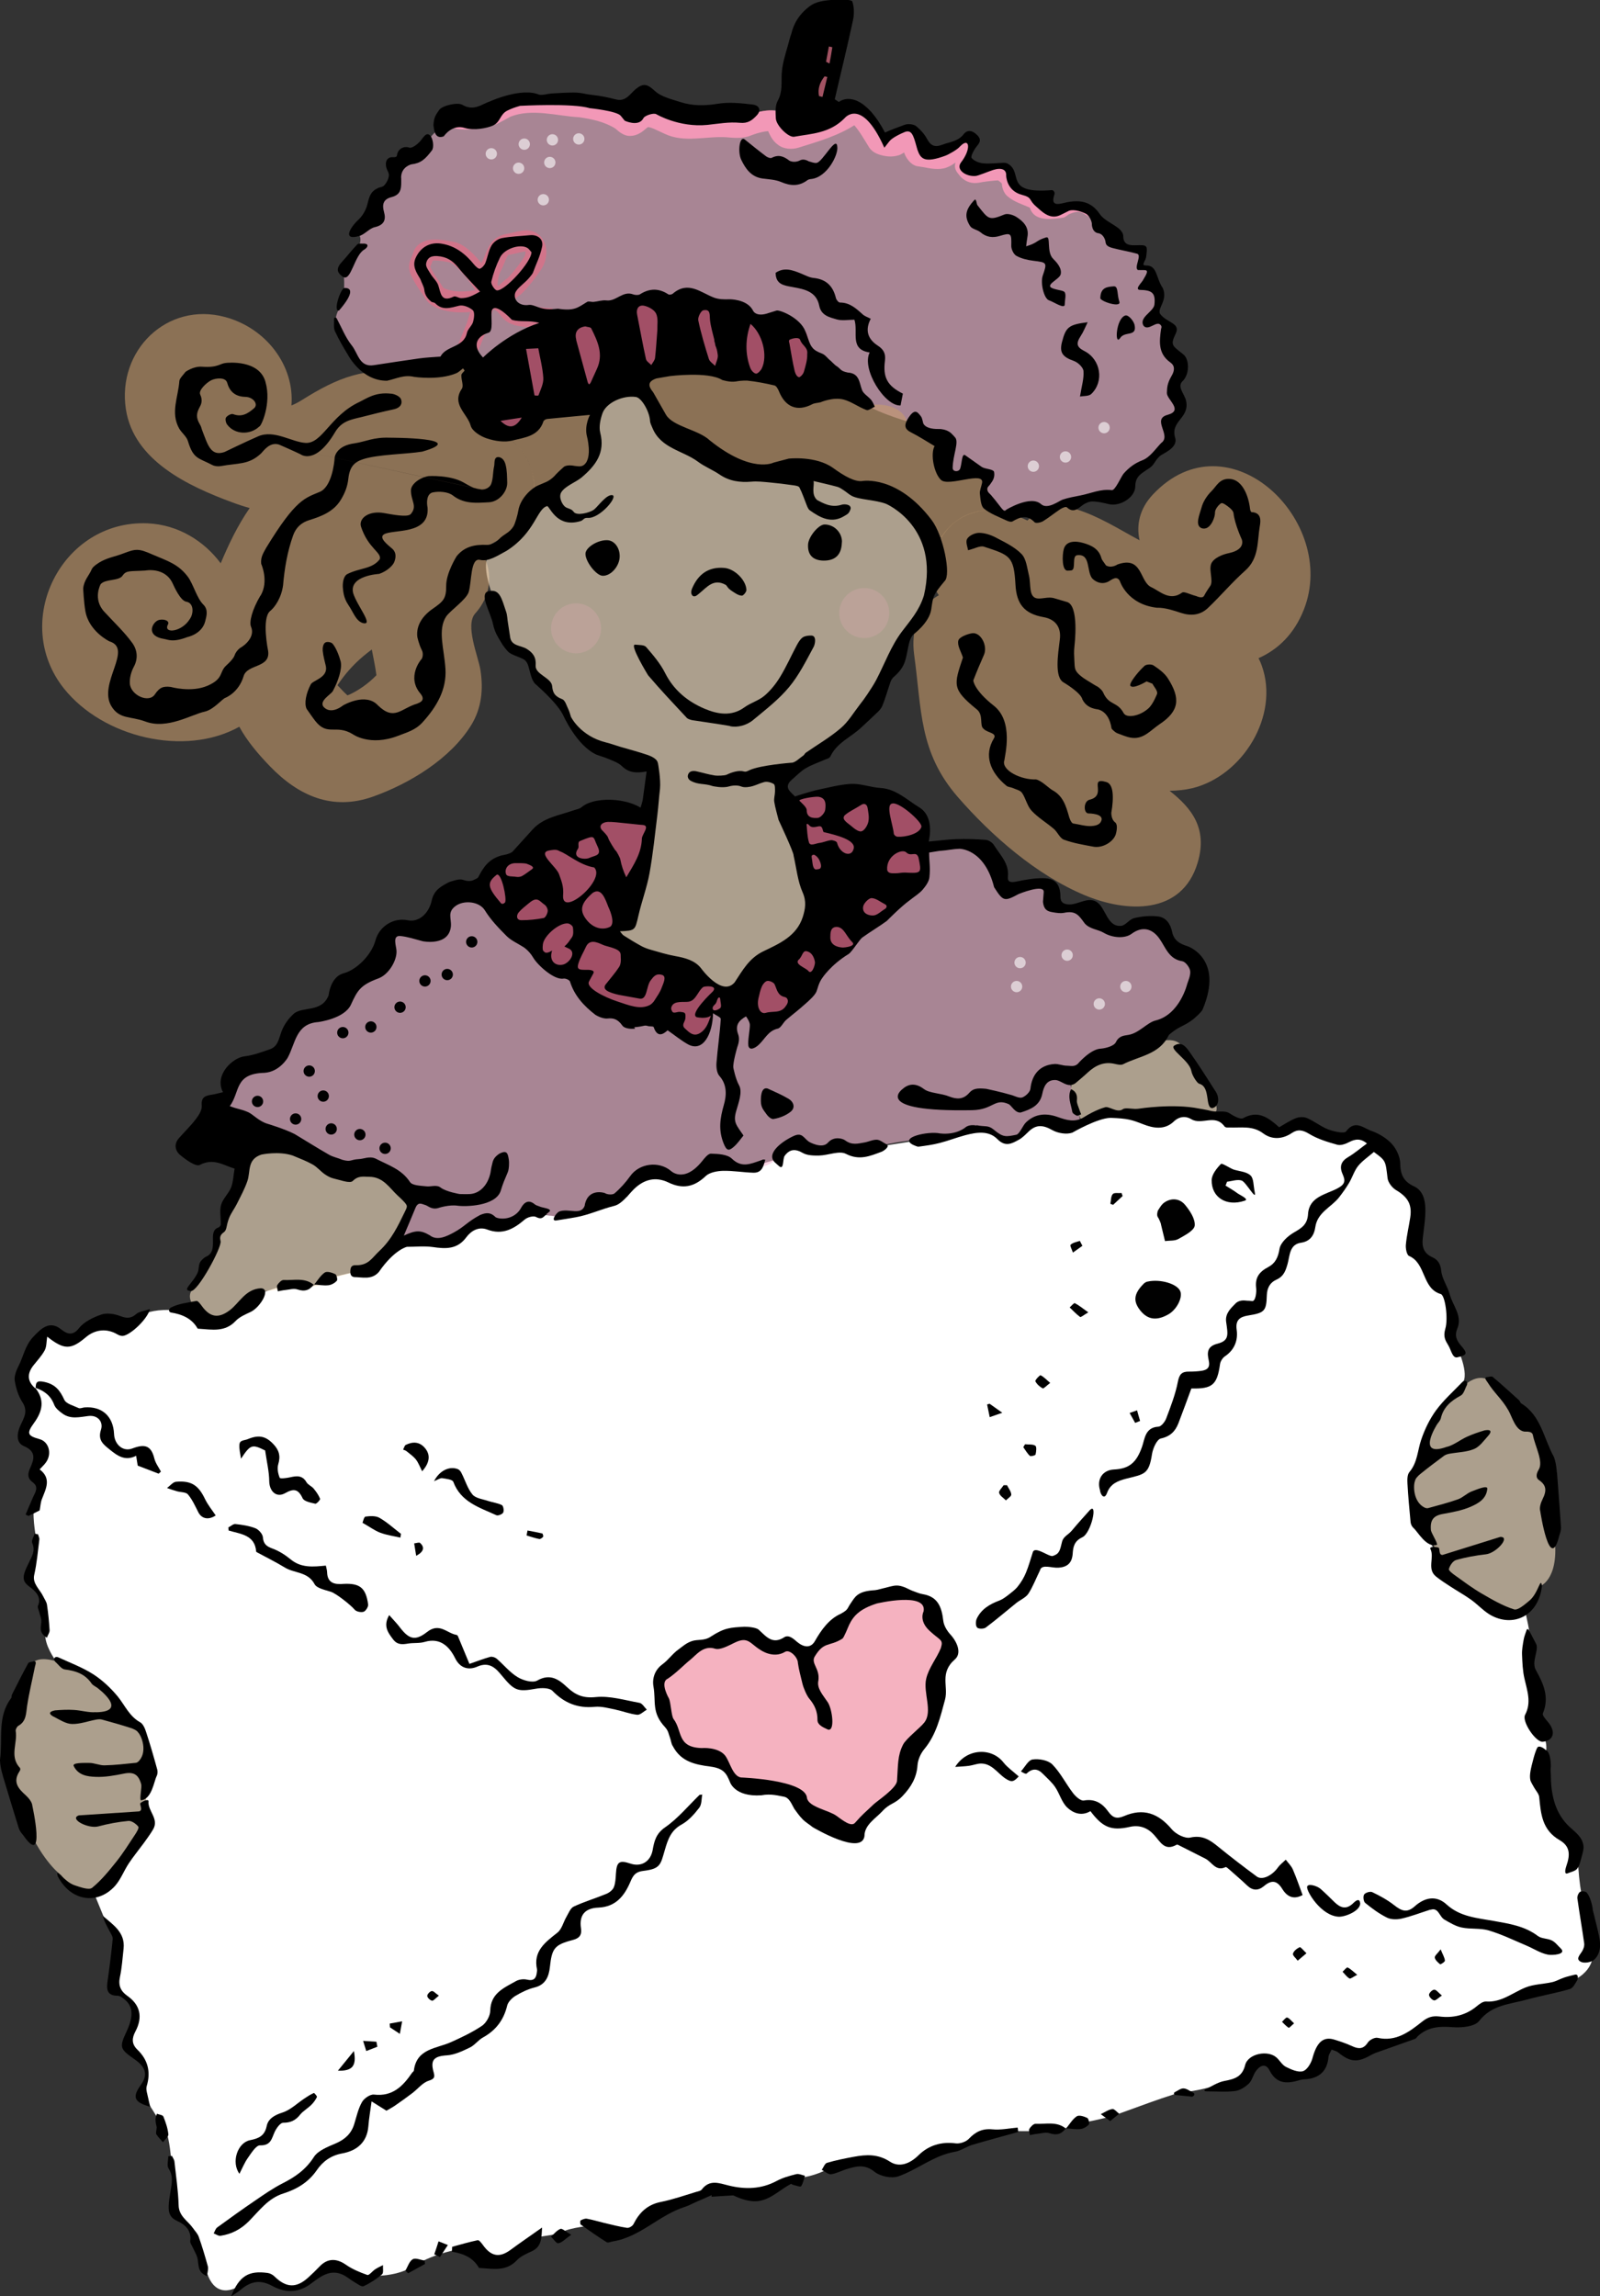 <svg xmlns="http://www.w3.org/2000/svg" id="Laag_1" viewBox="0 0 152.9 219.33"><rect x="0" y="0" width="152.9" height="219.33" fill="#333333" stroke="none"/><defs><style>      .cls-1 {        fill: #f5b2c4;        opacity: .2;      }      .cls-2, .cls-3 {        fill: #ec6289;      }      .cls-4 {        fill: #ed6a84;      }      .cls-4, .cls-5, .cls-3, .cls-6, .cls-7, .cls-8, .cls-9 {        opacity: .6;      }      .cls-10, .cls-7 {        fill: #fff;      }      .cls-5 {        fill: none;        stroke: #ed6a84;        stroke-miterlimit: 10;        stroke-width: 2px;      }      .cls-11 {        fill: #f5b2c0;      }      .cls-6 {        fill: #c69c6c;      }      .cls-12 {        fill: #010101;      }      .cls-8 {        fill: #f6bdd6;      }      .cls-9 {        fill: #fee8ca;      }    </style></defs><path class="cls-10" d="M3.2,129.29l.75-1.69.79-.33,2.48.75,1.72-1.33,1.72-.14,1.89-.14s.79-1.53,4.27-1.25,2.73,1.11,2.73,1.11l2.14-.17,1.78-1.5,1.47-1.08s2.08-.73,2.44-.73,2.44.11,2.44.11l1.45-.75s2.69-.74,2.96-.64,3.76-2.6,3.76-2.6l2.22-.56,1.97.27,1.78-.74,2-1.14,1.39.33,1.28-.33,1.86-.86,2.82.32,1.9-.08,1.81-1.05,2.91-.76,1.2-1.74h1.89l2.16.28,1.94-1.36,2-.08,2.5.31.92-.47,1.92-.58,1.36-1.5,1.14.53,3.47-.15,1.67.23,2.22-.31,3.77-.59,2.5-.41,2.5-.5,1.56.08,1.28.72.94-.11,1.75-1.11,1.47-.44,1.19.64,1.56-.28,2.74-1.15,2.78.12,1.94.47,2.53-.63,2.64.11,1.78.52,1.39.39h1.75l1.83,1.1,1.94-.76,1.89.47,1.58.69,2.25-.4s1.53,1.1,1.81,1.21,1.22,1.69,1.22,1.69l.47,1.33,1.52,1.35.56,1.76-.33,1.61.06,1.78.75,1.31.69,1.03.81,1.33.81,1,.31.69.47,1.12s-.19,1.36-.19,1.5.28,1.31.28,1.31c0,0,1.23,2.46.74,3.54s-1.42,1.69-1.42,1.69l-1.13,1.28-1.17,3.5-.42,1.37-.94,1.33.23,1.78,1.44,3.94.76,1.49.36,1.32.69,1.33,2.72,1.39,2.5,1.47,2.28.11s.53,2.14.56,3.44,0,3.19,0,3.19l.64,1.36.17,3.06s.89,1.25.58,2.5.44,5.97.44,5.97l1.78,2.33.84,1s.01,2.98.53,4.78.91,4.83.91,4.83c0,0,.33,1.75-1.97,2.81s-4.69,1.19-4.69,1.19l-3.5,1.29-1.51,1.05-2.94.59-1.8.16-1.9,1.33-2.46.43-1.47.78-1.89-.05-1.58-.68-.26,1.03-.34,1.56-1.12.28s-1.11.08-1.17.07-.83-.41-.83-.41l-1.42-1.08-1.19.03-.33.51-.43.68-1.39,1.03-1.88.23s-2.15.58-2.86.55-6.1,2.05-6.94,2.31-2.8.67-2.9.64-.19.03-.34,0-.84.4-.84.4l-1.21.39s-3.65.08-4.52,0-5.14,1.52-5.14,1.52l-1.75.4-3.42,1.49-1.45.4s-1.24-.52-1.35-.64-2.03-.18-2.03-.18l-1.55.22s-1.5,1.16-3.84,1.33-3.38,1.43-3.38,1.43l-2.64-.25-1.98-.17-1.14.43-7.96,4.08-2.36-1.02s-2.07.22-2.72.59-2.48.44-2.94.65-3.71,2.3-3.71,2.3l-1.12-.58-1.86-.76s-2.71.44-4.48,1.59-3.93,1.01-3.93,1.01l-1.22.38-2.07-1.18-2.11.4s-1.02.74-1.05.78-.41.6-.53.6-1.55.12-1.55.12l-1.81-.71s-1.51-.07-1.54-.06-.82.55-.88.57-2.36,1.74-3.28-1.3-1.09-3.2-1.09-3.2l-1.41-1.99-.74-1.25.27-2.49-.39-1.61s-.2-2.29-.5-2.76-1.64-2.78-1.9-2.99-.11-1.72-.11-1.72l.31-.9-.38-1.05-1.35-1.22-.43-.36.49-1.75.24-.91-.22-1.27-.38-.47-.61-.46-.35-.28-.64-1.35.09-1.23.16-1.08.26-1.7-.83-1.05-.25-.62-.91-2.22,1.16-1.22,2.66-3.74,1.28-1.61-.27-1.16s.07-2.34.08-2.38-.03-4.84-.03-4.84l-1.46-1.59-1.2-.76-.76-1.82-1.33-1.33-.78-.59-2.33-1.1-.84-.39s-1.01-1.37-.92-2.49-.54-3.77-.54-3.77l-.72-.93s-.39-.48-.39-.51.91-3.21.91-3.21l-.17-.86s-.43-2.38-.07-3.07.5-1.55.5-1.55l-.14-.23-.3-1.54.52-1.15-.72-1.02-.79-.73-.17-1.19.73-1.49.11-1.39-.31-.66-.43-1.69.66-1.52.16-.21Z"></path><path class="cls-2" d="M42.26,12.54c.46-.74,1.45-.39,2.15-.46,1.12-.14,2.4-.45,3.36-1.08,2.15-1.83,5.18-1.1,7.78-1.1,1.58.11,3.39.44,4.64,1.47.1.06.08.03.07.03-.02,0,.08-.03.15-.08.33-.23.54-.6,1.09-.77.96-.32,1.89.28,2.73.61,1.52.61,3.12.08,4.75.01.52-.01,1.19.1,1.69.06.26-.01.34-.05.52-.13,0,0,.32-.12.32-.12,1.12-.33,2.9-.95,3.59.39.1.2.25.57.35.71.15.19.09.13.15.14.2,0,.49-.13.74-.2,1.83-.57,3.4-1.08,4.89-2.07.19-.1.65-.19,1-.05.61.28.66.49.84.66.6.69,1.21,1.71,1.63,2.45-.13-.13-.1-.07,0-.04.16.07.52.11.65.09,0,0-.07.04-.01,0l.26-.14c1.14-.68,2.28-.33,2.54,1.02.04.18.09.28.08.27,0-.02-.11-.06-.07-.05.52.07,1.34.37,1.83.25.54-.2.96-.64,1.57-.91.32-.14.81,0,.99.37.11.2.11.37.16.56.06.59.19.81.02,1.52,0,.01,0,0,0-.06,0-.06-.03-.21-.06-.24-.05-.07.05.06.12.15l.11.16s0,0,.01.02c.06.1.32.16.39.17.32-.05.64-.06.94-.09.56,0,.98-.11,1.58.05.46.29.7.46.99,1.01.09.19.05.45.08.64.19.59,1.52,1.05,2.06,1.43,0,0,.04.03.09.07.04.04.08.09.1.14.1.23.05.25.12.43.19.44.68.39,1.17.48.41.03.87.09,1.22-.04.45-.33.99-.42,1.53-.38.95.32,1.58,1.17,2.3,1.81-.59-.48-1.24-.89-1.89-1.29-.45-.32-1-.14-1.45.07-.17.11-.36.29-.54.31-.94.14-2.5.38-3.05-.65-.1-.21-.22-.56-.1-.29-.75-.35-1.49-.53-2.17-1.11-.33-.27-.53-.81-.53-1.25,0-.01,0,.06,0,.05,0,0-.11-.13-.22-.21-.09-.08-.35-.21-.14-.1-.31.01-.71.06-1.07.1-.18.02-.62.09-.76.12-.65.12-1.24-.07-1.71-.52-.22-.3-.61-.62-.58-1.1,0-.16.04-.27.06-.34-.01-.09-.11-.75-.2-.96.11.34.59.55.91.42.11-.05.05-.02.04,0-.5.35-.96.82-1.63,1.06-.68.25-1.54.09-2.12-.03,0,0-.57-.09-.57-.09-.67-.05-1.27-.87-1.37-1.43-.04-.17-.13-.35-.09-.26.02.1.36.24.43.21-.21.06-.54.32-.8.41-.66.21-1.26.14-1.89-.05-.24-.1-.6-.19-.94-.64-.57-.91-.9-1.54-1.56-2.3-.07-.11-.26-.21-.01-.08.17.07.43.02.44,0-1.72,1.2-3.79,1.77-5.67,2.36-.59.18-1.39.15-1.93-.27-.58-.41-.8-.98-1.06-1.54,0,0-.03-.05,0,0,.07.1.26.22.33.22-.68,0-1.46.25-2.11.51-.76.21-1.4.14-2.1.08-1.91-.13-4.03.57-5.9-.33,0,0-1.04-.48-1.04-.48-.29-.13-.57-.17-.54-.16,0,0-.05,0-.18.12-.13.11-.32.29-.58.44-.25.14-.52.27-.92.28-.61.05-1.14-.42-1.45-.7-1.02-.64-2.25-.91-3.46-1.08-2.15-.12-4.48-.87-6.56-.06-.71.37-1.32.8-2.13.93-1.11.29-2.33.44-3.46.14-.36-.05-.77.03-1.01.34h0Z"></path><path class="cls-8" d="M43.78,11.24h.03s3.19.17,3.19.17l1.6-1.79h4.22l4.12.17,3.67.73,2.04-.48,5.58,1.08,3.15-.04s1.89-1.04,4.31-.25,4.38-.2,4.38-.2l1.71-.12,1.92.9,1.12,1.89,1.72-1.01.99.21.5.94.49.67s1.24.43,2.07.05,1.88-.85,1.88-.85l.56.44-.19.78-.54,1.57s.12.12.66.06,2.8-.21,2.8-.21c0,0,.78-.18.92.32s.26,1.3.26,1.3l.95.8.78.25.42.49s1.32,1.29,2.12,1.06,1.88-.31,1.88-.31l1.59.47.6.95.6,1.28.81.6s2.16.8,2.34.92.35.83.35.83l-.36.42.65.38.43.45-.09,1.06s.64.63.68,1.03-.49,2.03-.49,2.03l.67.34s.49.7.52.88.02.99.02,1.09.1.67.1.67l1.32,1.63-.26.99-.43,1.01.08.95.29.91s.46.84-.19,1.39-.55,1.39-.55,1.39l-.05.82-1.06.56-.6,1.15-.93.55-1.2,1.55-.54.91-1.61.51-1.67-.09-1.09.49-1.29.1-1.28.58-.9.43-1.44-.25-.78-.05-1.37.3-1.28-.68-.48-.74-.09-1.69.03-.49-1.54-.36-1.04.45-.98-.21-.82-.9.18-1.08.03-.95-.72-.72-1.96-1.29s-3.4-.95-4.6-1.84-1.83-2.03-1.83-2.03l-1.56-1.53-1.57-1.7-1.23-1.47-1.33-.42-2.11-.15-1.71-1.16-1.51-.5-1.61-.55-1.5-.12-.36.22-4.67-.6-2.16.49-2.8.59s-2.22,1.21-2.5,1.43-2.67,1.14-2.67,1.14l-4.17,2.25s-2.14,1.25-2.17,1.21-1.17-1.88-1.25-1.88-1.78.84-1.78.84l-1.86.21-3.81.83-1.4-.29-2.13-2.47-.93-2.32s-.02-.54.42-1.27.45-2.19.35-3.28.48-1.17.48-1.17l.93-1.29s.5-.82-.11-1.44,1.84-2.67,1.84-2.67l.61-.78.59-.41s1.11-.57,1.12-.61-.38-2.09-.38-2.09l1.48-.75,1.14-.63.2-.64s1.68-2.23,3.06-2.35Z"></path><path class="cls-4" d="M78.95,3.4s-2.08,6.19-2.03,6.24,2.33.86,2.33.86l1.19-6.83-1.49-.26Z"></path><path class="cls-5" d="M44.6,33.54l.96-2.35.97-3.17s-.1-1.62.42-2.57.55-1.94,1.6-2.11,1.91-.62,2.37-.08.31,1.33.03,1.81-1.53,2.13-1.93,2.36-.82.9-1.29.97-.97-.46-1.6-1.43-2.03-2.71-2.93-2.88-2.53-.51-2.76.36-.6.79-.11,1.71.81,1.25,1.03,1.62.36.64,1.33.9,2.21.17,3.06-.01,1.6-.33,2.36.28.43,1.1,2.17,1.29,2.5.21,2.5.21"></path><path class="cls-8" d="M44.08,85.47l-.04.02-1.96,1.13-.44,1.58-2.44.77-2,.55-.78,1.89-1.44,1.17s-1.5,1.56-1.56,1.72-1.67,1.91-1.67,1.91c0,0-1.06.87-1.33.98s-1.89.72-1.89.72l-.72.89-.94,1.61-.61.83-1.34,1-1.82-.42-1.14,1.89-.78,1.39s.06,1.31.14,1.39,4.39,1.89,4.39,1.89l1.19.36,3.53,1.83,2.21.89,2.21-.03,1.94.94,1.64,1.19.82.4.25.46-1.68,4.17,2.22-.14,2.17.14,1.89-.53,1.44-1.08,1.36-.25,1.47.19,1.28-.61,1.25-.47h.84s.92.47,1.6.33,1.9-.08,1.9-.08c0,0,.89-.22,1.25-.47s2.22-.92,2.22-.92l2.86-2.5,2.25-.22,1.14.69,1.83-.67,1.33-.55h1.95s1.14.13,1.25.13,1.13-.13,1.13-.13c0,0,.98.11,1.85-.87s1.44-1.24,1.44-1.24h1l.72.35,3-.19s1.3.34,1.42.4,1.74-.43,1.74-.43l.93-.13s1.56-.37,3.58-.51,5.11-1.14,5.11-1.14l1.83.47.69.56,1.58-.19.97-.81,1.11-.47,1.78.41,1,.14,1.13-.44-1.13-4.07,2.8-2.07,3.25-.83,2.22-1.06,1.08-1.13,1.47-1.44,1.06-1.31.14-1.17.05-1.14-.19-.94-1.44-1.72-1.89-1.96s-1-.18-1.17-.18-1.14.06-1.36.18-1.64.46-1.64.46l-2.34-.92-.1-.63-1.77-.46-2.04-.58-.28-1.83h-1.42s-1.92-.11-2,0-1.25-.31-1.25-.31c0,0-.39-1-.39-1.22s-1-1.41-1-1.41c0,0-1.31-.71-1.64-.75s-2.93,0-2.93,0l-1.37.24.2,2.63-1.31,1.38-1.67,1.91-1.53,1.15-1.86,1.52-.64,1.08-2.28,1.04-1.4,2.51-1.93,2.31-1.77,1.03-2.3-.91-1.4.05-2.06-.05-.09.89-.93,1.72-1.07.31-1.2-1.22-1.76-.72-1.08-.13-1.38.19-.64.28-.22-1.04-1.73-.71-1.15-.53-.51-1.4-.91-1.01-1.07-.72-1.24.07-2.23-2.56-1.01-.96-1.12-.75-.93-.71s-1.18-1.47-1.18-1.52-1.73-1.01-1.73-1.01l-.84.22Z"></path><path class="cls-6" d="M61.67,36.18l2.03-1.15,3.78.34,3.72.42,3.39.92,2.06.96,3.59.19,2.72.86s3.36-.63,3.86,2.01l1.61.54,1.78,1.51.17,1.76,1.56.86,1.92-.17.55,1.49-.13,2.06s-2.73-.07-4.32,2.59c0,0-1.74-.93-1.74-.98s-.6-1.17-.6-1.17l-1.11-1.01s-.98-.45-1.04-.48-1.55-.19-1.55-.19c0,0-1.5-.27-1.54-.34s-.74-.66-.74-.66l-2.11-.78-.55-.16-2.04-.49-1.61-.02-1.48.11-2.17-.25-1.27-.16-1.42-.62-1.35-.97-1.24-.5-2.16-1.18-.78-1.21-.6-.78s-1.08-3.04-1.05-3.19-.09-.18-.09-.18Z"></path><path class="cls-6" d="M51.03,46.67s.25-2.57-2.07-4.53,1.36-1.06,1.36-1.06l1.7-1.37,1.92-.75,1.98-.07.96.2-.16.75.07,1.76s.12,1.2.09,1.27-.36,1.29-.36,1.29l-.55.76-1.26.71-1.58.52-2.13,1.19.03-.68Z"></path><path class="cls-6" d="M110.17,47.24c-1.29,1.37-1.59,2.94-1.27,4.37-1.99-1.07-3.84-2.27-6.06-2.97-1.97-.62-3.58-.04-4.66,1.08-.91-.44-1.88-.76-2.91-.91-4.94-.7-7.68,5.1-5.55,8.05-2,1.1-2.67,3.41-2.36,5.69.73,5.28.45,9.29,4.16,13.57,3.24,3.73,7.54,7.47,12.13,9.39,3.96,1.66,9.29,1.95,10.8-3.1.98-3.28-.58-5.22-2.68-6.87.75-.01,1.48-.09,2.17-.25,4.82-1.18,8.35-6.93,6.64-11.7-.09-.25-.19-.49-.31-.72,1.87-.83,3.41-2.31,4.33-4.64,3.34-8.47-7.23-18.65-14.43-10.99Z"></path><path class="cls-6" d="M47.1,41.27c.94-3.47-1.6-7.77-5.85-6.19-.57.21-1.15.45-1.72.71-.18-.05-.37-.09-.58-.13-4.01-.67-6.68.41-10.06,2.53-.4.25-.73.42-1.04.54.31-3.75-2.36-7.38-6.35-8.45-5.55-1.49-10.32,3.21-9.47,8.81.75,4.91,5.96,7.34,10.12,8.88.56.21,1.13.4,1.71.56-1.16,1.68-2,3.45-2.77,5.28-1.56-2.11-4.06-3.7-7-3.82-8.22-.34-13.07,9.42-7.97,15.79,3.73,4.66,11.53,6.55,16.75,3.64.73,1.35,1.79,2.6,2.92,3.77,2.73,2.83,5.96,4.28,9.84,2.91,3.49-1.24,7.42-3.61,9.41-6.85.99-1.63,1.16-3.42.87-5.26-.21-1.3-1.5-4.28-.49-5.4,1.76-1.97,1.6-4.33.51-6.09,1-.5,1.97-1.06,2.93-1.73,4.09-2.89,1.91-8.83-1.76-9.48ZM33.21,66.43c-.09-.09-.2-.19-.34-.32-.2-.21-.4-.43-.61-.64,0-.02.01-.04.02-.06.67-1,1.46-1.91,2.45-2.74.26-.22.53-.43.8-.63.16.84.34,1.66.44,2.46-.73.77-1.81,1.54-2.77,1.93Z"></path><polygon class="cls-3" points="47.76 33.6 51.54 32.24 55.59 30.56 59.51 29.08 62.84 28.77 67.05 29.18 69.97 29.89 74.39 31.35 77.05 31.75 77.88 34.31 79.14 36.89 76.28 37.56 74.1 36.02 69.64 35.56 66.71 35.06 63.45 35.31 61.05 36.02 59.53 37.08 57.46 38.16 53.89 38.52 51.72 38.72 51.09 39.89 50.05 40.81 48.46 41.27 45.56 39.89 45.55 36.73 47.83 33.32 47.76 33.6"></polygon><path class="cls-3" d="M57.24,77.35l5.27.33-.29,1.98-1.23,4.29-.96,2.48-1.31,2.1.1.81,2.31,1.71,3.42,1.04,2.38,1.33,1.97,1.21,1.78.06,1.56-2.02,2.56-1.6,1.42-1.29,1.34-1.59.38-2.29-.94-1.77-.21-1.81-.02-2.77-.73-1.56s-.31-.48-.42-.77.85-.94.85-.94l1.46-.33,1.94-.23s2.6.12,2.79.21,1.56.31,1.56.31l.9.12,1.77.37,1.02,1.21.54,1v1.77l-.42,2.32-.12,1.47-1.64,1.54-2.46,2-1.73,1.27-.56,1.38-1.42.44-2,1.71-.77,1.19-.54.85-2.62,2.77-1.56.65-1.31-1.92-1.46.13-1.19.16-.56.09v.76l-.49.98-.44.79-.56.25-1.25-.52-.75-.88-1.11-.77-1.01-.38-1.92-.15-1.12-.09-1.31-.34-.98-.53-.85-.86s-.48-1.27-.52-1.44-.65-.75-.65-.75l-1.19-.43-1.4-.24s-1-.57-1.04-.73-.44-1.17-.44-1.17l-.58-.88s-.71-.83-.77-.85-.6-.64-.6-.64l-.92-.26-1.48-1.85-.83-1.32,1.02-.79,1.06-1.09,1.79-.96s.83-.61,1.25-.96,1.34-.9,1.34-.9l2.7-.77s1.37.19,1.73-.32.46-1.35.46-1.35Z"></path><path class="cls-9" d="M73.55,74.41l3.02-1.71,1.79-.6,1.46-1,4.58-5.73,1.4-2.04.85-2.6,1.1-1.53,1.02-1.5.44-1.65s.21-.96.21-1.1-.44-4.62-.44-4.62l-1.35-1.1s-1.98-1.15-2.25-1.35-2.38-.69-2.38-.69l-1.81-.35-1.31-1.09-5.42-.59-1.58.08-2.54-.56s-4.01-2.02-4.11-2.1-1.74-1.25-1.74-1.25c0,0-.98-.29-1.42-1.31s-.98-1.83-.98-1.83l-.69-1.08h-1.88l-2.06,1.08-.25,1.38-.29,1.81v1.54l-.25,1.29-1.31,1.29-2.46.94-1.36,1.31-1.12,1.88-.79,1.9-2.04,1.1s-2.31-.38-.38,4.62,1.06,4.08,1.06,4.08l1.4.83,1.12.73.1.9.42,1.06,2.1,2.35.96,1.42,1.9,2.29,2.85,1.12,2.46,1.08.76.31.31,1-.25,1.75-.07,2.39-.02,1.58-.83,2.72-.75,2.94-.47,2.11-1.31,1.03.75,1.25,1.44.66,4.75,2,2.02,1.06,2,1.33,1.94-2.39,3.11-1.75,2.06-1.72,1.52-2.76-1.01-2.58-1.77-5.35-1.03-4.29h-1.22Z"></path><path class="cls-9" d="M113.09,100.42s-.04-1.5-2.33-.94-3.88,1.31-3.88,1.31l-2.57.58-1.42,1.19s-.86.72-.38,2.22.82,2.69,1.38,2.47,2.26-.86,2.26-.86l2.93.44s3.21-.35,3.28-.36,2.39-.08,2.82.09,1.49-.17.93-1.21-1.11-2.5-1.11-2.5l-.92-1.53-1-.9Z"></path><path class="cls-9" d="M23.43,110.45l-.11,2.11-.83,2.33-.92,1.7-.44,1.08-.17.56v.78l-.64,1.06-.56.97-.78,1.21-.71,1.1s-.4.56.24,1.42,2.23,1.33,2.23,1.33l1.96-1.39,2.36-1.36s.89-.02,2-.27,3.37.05,4.03-.56,3.61-1.17,4.22-1.14,2.25-2.08,2.25-2.08l1.92-4.36-.25-.94-1.31-1.61-1.58-.72-2.61.06-2.33-.78-2.14-1.25-4.06-.31-1.78,1.08Z"></path><path class="cls-9" d="M2.78,159.56s.04-1.81,3-.73,2.92,1.27,2.92,1.27l2.4,2.29,1.33,1.85,1.19,1.1s.81,1.93.79,2.11-.17,2.16-.17,2.28-.29,2.79-.33,2.98-.65,3.06-.65,3.06l-1.29,1.71s-1.21,2.48-1.27,2.58-1.69.6-1.69.6h-.85l-1.48-.42-.84-1.12s-1.7-1.19-3.25-4.71-1.98-6.02-1.98-6.02l.27-5,1.46-2.4.44-1.46Z"></path><path class="cls-9" d="M142.35,131.9s-1.04-.95-2.67.66-2.75,3.12-2.75,3.12l-.83,3.03-.68,2.01-.49.44.1,1.69.46,1.94,1.17,2s.42.85.57,1.49.52,2.12,1.23,2.48,2.96,2.13,2.96,2.13l2.71,1.5,2.65-1.17.46-1.74s1.94-.74,1.24-5.19-.44-4.69-.44-4.69l-.81-5s-1.67-1.71-1.67-1.83-3.21-2.87-3.21-2.87Z"></path><path d="M95.96,72.68c-.22.94,1.66,1.83,3.03,1.77.54.1,1.23.84,1.6,1.04,1.01.55,1.29,1.53,1.58,2.55,0,0,.16.56.38.62.6.09,1.15.27,1.71.25.31-.02.74-.07.93-.39.48-.83-1.17-.82-1.17-.82-.48,0-.5-1.12.07-1.3,1.76-.4-.1-2.19,1.59-1.71.75.16.77,1.49.52,2.95,0,0-.02.63.35.9s.06,1.2.06,1.2c-.26.71-1.27,1.29-2.11,1.14-.96-.18-1.93-.34-2.83-.67-.39-.14-.6-.72-.96-1.03-.7-.6-1.51-1.07-2.13-1.74-.42-.45-.55-1.17-.91-1.7-.17-.25-.58-.33-.89-.47-.2-.09-.45-.08-.6-.21-1.59-1.3-2.16-2.94-1.21-4.51.35-.56-.63-.54-.97-.93-.45-.31.06-1.36-.72-1.91-2.32-1.9-2.13-2.29-1.26-4.9-.17-.55-.56-1.14-.44-1.62.08-.33.83-.62,1.31-.7.83-.13,1.52,1.2,1.14,2.06-.36.81-.7,1.62-1.02,2.45,0,0,.05.91,1.96,2.41s1.07,4.69,1,5.28Z"></path><path d="M60.69,98.26c-1.01.09-1.22-.3-1.22-.3-.46-.65-.9-.72-1.42-.67s-1.15-.35-1.15-.35c-1.12-.86-2.01-1.84-2.43-3.18-.05-.15-.42-.32-.63-.28-.89.15-2.46-1.28-2.89-2.01s-.99-1.04-.99-1.04c-.52-.33-1.12-.59-1.55-1.02-.76-.76-1.52-1.55-2.08-2.46-.53-.85-2-.99-2.79-.41-.82.6-.39,1.18-.45,1.94-.18,1.94-2.69,1.43-2.69,1.43-.75-.2-1.44-.43-2.14-.5-.79-.07-.4.92-.37,1.39.07.9-.72,2.29-1.73,2.66-1.71.63-2,1.14-2.62,2.5s-3.13,1.67-3.13,1.67c-2.15.15-2.17,2.05-2.92,3.41,0,0-.77,1.35-2.23,1.44-2.88.07-2.3,1.83-3.3,3.18.8.31,1.06.27,1.76.58.48.22,1.01.85,1.82,1.1,0,0,1.65.49,2.62.99,1.17.7,2.21,1.36,3.28,1.97.4.23.84.3,1.28.49.86.23.71-.02,1.58-.07.44-.01,1.01-.31,1.59-.05,1.3.67,2.48,1.02,3.29,2.24.22.34,1.01.35,1.55.41.46.06,1-.19,1.39.13.54.4,1.81.61,1.81.61.21,0,.6.02.99,0,.95-.07,1.7-.86,1.95-2.03.05-.25.06-.45.14-.74.09-.41.15-.7.68-1.07.79-.42.84-.02.94.59.03.17.03.83-.1,1.15-.32.76-.45,1.03-.69,1.82-.51,1.45-3.37,1.5-4.13,1.39-.76-.11-1.72.19-1.72.19-.69.26-1.08-.17-1.31-.24-.36-.1-.69-.36-.96.22-.44,1.06-.69,1.66-1.13,2.69,1.15-.54,1.62-.53,2.48-.03.72.57,1.66.07,2.28-.26,1.04-.56,1.32-1.04,2.53-1.68.57-.24.97-.26,1.41.14.05.11.32.17.49.19.81.09,1.61-.27,2.01-1,.2-.37.58-.85,1.18-.45.32.25.26.17.68.34.22.09,1.08.17.88.44-.59.43-.64.87-1.3.53-.26-.14-.82.02-1.08.24-1.06.91-2.14,1.51-3.59.96-.82-.31-1.54.12-2,.74-.86,1.17-1.97,1.11-3.21.93-.81-.11-1.64-.02-2.46-.02,0,0-1.2.25-2.69,2.41-.69.77-1.55.49-2.36.48-.38-.05-.37-.42-.36-.63.02-.24.08-.53.52-.5,1.23.02,1.55-.71,2.25-1.36,1.16-1.08,1.77-2.37,2.42-3.71.3-.62.36-.59-.39-1.33l-.27-.25c-.79-.73-1.38-1.8-2.74-1.8-.57,0-1.02-.13-1.56.4-.27.27-1.21-.1-1.84-.24-.3-.07-.6-.24-.86-.42-.4-.29-.73-.7-1.16-.93-.59-.32-1.03-.49-1.88-.84-1.34-.45-2.99-.09-2.99-.09-1.39.46-1.02,1.61-1.34,2.53-.26.76-.65,1.47-1.01,2.19-.22.44-.53.84-.72,1.3-.35.86-.17,1.18-.59,1.45-.34.27-.3.52-.24.81.13.58-2.21,4.89-2.85,4.75-.01.01-.06,0-.22-.04-.5-.13.51-.81.91-1.79.09-.29.05-.55.18-.87.06-.16.35-.46.58-.57,1.31-.56.09-2.39,1.16-2.78.22-.08.28-.33.26-.31,0-.74-.13-1.37.04-1.9.18-.58.71-1.05.94-1.62.21-.53.22-1.14.34-1.81-1.04-.3-2-1.05-3.33-.35-.37.19-1.32-.49-1.86-.94-.48-.39-.64-1.03-.14-1.61.55-.62,1.15-1.2,1.65-1.86.28-.36.58-.86.54-1.27-.06-.76.29-.93.9-1.02.36-.05.72-.16,1.13-.25-.86-1.61.89-3.3,2.08-3.43.81-.09,1.61-.4,2.4-.67.76-.26.85-.97,1.09-1.64.22-.64.67-1.28,1.18-1.74.82-.75,2.7-.08,3.35-1.79,0,0,.15-1.75,1.43-2.09s2.68-1.8,3.03-3.11c.37-1.39,1.75-2.24,3.12-1.95.96.2,1.98-.56,2.27-1.91.22-.98.88-1.33,1.64-1.73,0,0,.81-.3,1.16-.26.3.03.57.24,1.09.1.19-.11.48-.17.56-.33.5-.97,1.01-1.73,2.23-2.07,0,0,.83-.12,1.06-.38.71-.79,1.31-1.45,1.91-2.11,1.05-1.14,2.54-1.33,3.89-1.81.26-.09.58-.13.78-.31,1.38-1.16,5.23-.89,6.48.78.18.25.45.97-.07.95-.93,0-3.16-.35-3.9-.32-.48.02-.93.32-.58.77,0,0,.56.53.61.76.05.22.66,1.2.73,1.23s.45.76.43.83c.11.58.3,1.15.57,1.7.71-1.19,1.45-2.29,1.49-3.69.01-.44.85-1.27.05-1.31-.87-.05-.06-1.83.03-2.38.13-.98.25-1.83.37-2.73-.91.17-1.68.16-2.36-.51-.34-.33-.85-.5-1.3-.69-.37-.16-.93-.32-1.1-.39-1.93-.85-3.23-3.82-3.23-3.82-.65-1.27-2.69-2.97-2.71-3.01-.56-.71-.42-2-1.07-2.3-.38-.22-1.19-.42-1.47-.73-.47-.5-.58-.75-.93-1.33-.24-.4-.42-.86-.51-1.31-.2-1.03-1.33-2.83-.48-3.11,1.13-.3,1.3.66,1.74,1.96.11.32.11.7.17,1.04.08.51.16,1.01.22,1.43.15.8,1.03.73,1.57,1.06.61.38.92.81.86,1.61-.06.82,1.48,1.15,1.57,1.92.06.57.16.97.97,1.28.29.11.42.65.6,1,.1.21.15.44.23.68,0,0,.88,1.84,3.35,2.45.44.11.89.27,1.34.41.88.26,1.78.49,2.65.79.35.12.77.33.92.62l.06.19s.28,1.51.19,2.43c-.1.83-.15,1.66-.25,2.48-.23,1.86-.42,3.73-.75,5.57-.25,1.37-.75,2.69-1.06,4.05-.33,1.42-.29,1.43-1.77,1.5.15.17.23.32.36.4.55.35,1.1.69,1.67,1,.29.16.62.28.94.37.77.22,1.54.46,2.33.6.94.17,1.87.41,2.46,1.17,0,0,2,2.77,3.21,1.33.75-1.13,1.37-2.3,2.74-2.96,1.52-.73,3.18-1.44,3.77-3.29.24-.77.36-1.48-.02-2.34-.47-1.06-.58-2.27-.86-3.5.05-.26-1.44-3.42-1.44-3.42-.14-.58-.32-1.15-.41-1.73-.05-.32.07-.66.07-.98,0-.25.02-.63-.12-.72-.26-.16-.65-.26-.93-.18-.49.14-.59.23-1.08.38-.26.08-.79.17-1.09.04-.32-.13-.77-.13-1.21,0-.62.17-1.52-.04-1.52-.04-.84-.29-1.34-.09-2.11-.51,0,0-.42-.22-.22-.65.2-.43.82-.24.82-.24.77.17.95.26,1.73.39.16.03.93.02,1.12-.08.51-.25,1.16-.44,1.63-.31.22.07.38-.05.56-.13,1.07-.48,3.96-.7,3.96-.7.38.02.78-.43,1.16-.68.1-.07.15-.21.25-.28,1.11-.77,2.3-1.46,3.33-2.34.72-.61,1.22-1.47,1.81-2.23.26-.33.52-.68.75-1.03.29-.44.59-.89.84-1.36.81-1.55,1.41-3.24,2.45-4.61.83-1.1,1.64-1.98,2.1-3.44,1.54-6.57-3.61-8.76-3.61-8.76-1.02-.39-2.57-.39-3.28-.76-.25-.13-.5-.36-.76-.53-.2-.13-.4-.28-.63-.34-.77-.21-1.56-.38-2.26-.55.08.47-.25,1.27.33,1.81.6.32,1.36.77,2.36.45.22-.07.9-.06.85.38-.14.48-.33.53-.57.68-1.24.78-2.31.2-3.33-.52-.14-.1-.22-.3-.29-.47-.23-.57-.42-1.16-.7-1.71-.07-.15-.4-.19-.62-.22-.75-.11-1.51-.2-2.27-.27-.56-.05-1.14-.12-1.7-.07-1.09.09-2.1-.04-3.04-.68-.66-.45-1.43-.75-2.06-1.22-1.45-1.08-3.56-1.27-4.36-3.23-.09-.22-.22-.45-.23-.69-.06-.9-.81-2.19-1.35-2.27-1.24-.18-2.85.55-3.2,1.57-.2.57-.35,1.28-.21,1.84.49,1.92-.43,3.13-1.77,4.27-.53.45-1.58.82-1.95,1.42-.28.45.07,1.14.34,1.37.26.22.61.17.84.5.28.41,1.49.1,1.92-.19.41-.31,1.25-1.56,1.82-1.39.44.23-1.26,2.21-2.36,2.16-.46-.03-.4.21-.73.31-2.16.64-2.82-1.16-3.16-1.44-1.01.21-1.14,2.52-3.89,4.27-.91.49-1.74,1.06-2.55.87-.93-.22-.78,2.11-1.08,3.07-.23.73-1.68,1.7-2.14,2.32-.86,1.3-.2,3.09-.08,5.03.12,1.97-.84,3.62-2.2,5.11-.69.75-1.5.95-2.31,1.27-2.73,1.06-4.37-.16-4.37-.16-1.59-.96-2.39.23-3.55-1.24-.18-.22-.61-.84-.84-1.17-.24-.51-.06-1.47.4-2.34.21-.39,1.63-.63,1.45-1.7-.1-.45-.26-.98-.31-1.52-.02-.26.04-.69.28-.79.23-.09.58,0,.69.16.33.4.62,1.18.75,1.68.15.71-.24,1.86-.75,2.81-.18.33-1.28.89-.92,1.47.43.53,1.14.48,1.9-.1,0,0,2.16-1.28,3.33,0,1.58,1.53,2.19.28,3.76-.17,0-.04.9-.2.32-.93-1.38-1.59.03-3.26.03-3.26.15-.1.26-.59.08-.92-.29-.57-.43-1.27-.43-1.27-.12-1.09.5-2.01,1.49-2.69.99-.69,1.28-.95,1.27-2.18-.01-1.23,1-2.83,1-2.83.76-.94,1.76-1.13,2.9-1.08.37.01.86-.23,1.12-.52.53-.56.96-.57,1.39-1.22.18-.27.42-1.14.49-1.57.19-1.1,1.2-2.09,1.93-2.39.58-.27.92-.3,1.49-.85.24-.28.57-.59.91-.89,0,0,.26-.27,1.08-.1.4.05.64.08.88-.12.82-.69.25-2.76.25-2.76-.24-1.01.3-2,.3-2-1.55.15-2.81.26-4.08.39-.14.01-.34.13-.37.24-.47,1.44-1.84,1.53-2.95,1.82-.76.2-1.69.05-2.45-.2-.61-.2-1.41-.7-1.55-1.22-.31-1.15-1.86-2.03-.84-3.53.19-.29-.07-.86-.05-1.29,0-.15.2-.29.31-.44-.05-.07-.1-.14-.15-.21-.22.16-.41.37-.66.47-1.66.7-4.02.34-4.02.34-.97-.23-1.73.19-2.58.37-2.42.03-3.7-2.41-3.7-2.41-.46-.75-.91-1.52-1.28-2.32-.15-.33-.07-.77-.09-1.16-.02-.15.19-.19.25-.08.47.87.84,1.84,1.45,2.6.61.76.72,2.12,2.13,1.88,1.41-.21,2.85-.44,4.3-.64.65-.09,1.31-.12,1.96-.17.03,0,.08,0,.09-.02.56-1.05,2.22-.84,2.52-2.24.08-.38.48-.68.59-1.06.1-.35.17-.93-.02-1.11-.32-.29-.91-.53-1.3-.44-.83.2-1.6.5-2.31-.24-.1-.08-.21-.06-.35-.13q-.62-.49-.68-1.14c-.03-.3-.25-.66-.38-1.03-.37-.62-.79-1.23-.46-1.99.47-1.07,1.38-1.55,2.43-1.4,1.37.2,2.35.99,3.19,2.03.14.17.41.41.53.37.21-.08.43-.32.52-.54.22-.55.3-1.17.59-1.67.19-.33.61-.64.98-.71.88-.17,1.78-.19,2.68-.28.76-.08,1.34.39,1.17,1.12-.22,1-.52,1.49-.87,2.46-.04.13-.45.61-.58.73-.43.44-1.11.88-1.15,1.37-.06.61.51,1.1,1.33.98.28-.04.6.11.89.21.59.21,1.04.24,1.9.15,0,0-.02-.01,0,0,1.6.25,1.92-.13,2.79-.65.15-.09.41.02.62,0,.41-.04.83-.19,1.23-.14.92.11,1.56-.95,2.54-.58.19.07.49.09.65,0,.92-.59,1.81-.6,2.72,0,.09.06.33.02.43-.07,1.46-1.25,2.65-.11,3.93.38.45.17.98.18,1.48.16,0,0,1.63-.03,2.22,1.02,0,0,.23.76,1.56.28l.71-.22c.25-.11,2.27.66,2.77,1.99.25-.12-.37.18,0,0,.09.18.18.48.25.68.3.86.42,1.08,1.34,1.44.32.12.54.48.83.69.09.08.22.23.45.43.58.35.38.52,1.18.69-.26.04.26-.04,0,0,1.11.06,1.09.95,1.36,1.67.14.37.6.61.87.94.16.19.24.43.35.65-.27.11-.59.39-.79.32-.75-.27-1.41-.79-2.18-1-1.01-.27-2.22.26-2.22.26-.29.07-.58.07-.8.19-1.41.73-2.56.28-3.17-1.24-.09-.22-.25-.52-.43-.56-.85-.2-1.72-.37-2.59-.46,0,0-.51-.03-1.09.08-.57.1-1.31-.14-1.31-.14-1.33-.84-5.01-.37-5.01-.37-.39.07-.82.14-1.28.22-.87.3-.79.74-.31,1.32.44.77.86,1.51,1.23,2.16.68,1.13,3.11,1.42,4.17,2.43,4.02,3.23,6.11,2.13,6.11,2.13.48-.13.93-.25,1.45-.38,0,0,2.59-.29,4.23.89,1.1.8,2.1,1.35,2.8,1.25,0,0,3.33-.61,6.61,3.71,1.14,1.5,1.88,5.26,1.26,5.84-1.15,1.38-1.1,1.46-1.29,2.73s-1.72,2.39-1.72,2.39c-.3.32-.41.85-.5,1.31-.22,1.01-.23,1.75-1.31,2.69-.17.14-.29.32-.36.52-.28.78-.48,1.59-.81,2.34-.17.38-.57.67-.88.98-.35.35-.72.66-1.07,1-.98.95-2.37,1.47-2.99,2.81-.13.19-.3.2-.46.27-.63.28-1.3.5-1.88.84-.5.29-.91.74-1.36,1.12-.4.34-.51.73-.12,1.14.41.43.86.82,1.27,1.25.13.14.29.33.29.49,0,.77.64.78,1.06.75.27-.02.68-.48.71-.78.06-.48.11-1.15-.67-1.24-.31-.04-2,.21-1.79.42-.4.15-.43-.34-.45-.44.26-.1,1.73-.54,2-.6,1.13-.23,2.26-.55,3.39-.61.92-.04,1.85.33,2.79.39,1.51.09,2.54,1.14,3.7,1.84,1.03.62,1.22,1.92.92,3.28.9-.08,1.76-.2,2.62-.23.94-.03,1.89-.01,2.83.07.28.02.63.25.78.49.58.94,1.47,1.74,1.34,3.03-.06.59.38.55.86.45.82-.17,1.67-.32,2.51-.31,1.18.01,1.64.59,1.65,1.79,0,.12.03.25.07.37.02.05.08.09.17.2,1.07.58,2.22-.75,3.24-.08.89.59.98,2.47,2.4,2.26.42-.12.72-.63,1.21-.74.74-.17,1.54-.24,2.28-.14.74.1,1.15.73,1.3,1.46.16.81.72,1.15,1.46,1.37,0,0,.86.28,1.48,1.16.64.89,1.02,2.41-.02,4.88-.1.26-.76.83-.91.95-.84.65-1.28.64-2.1,1.31-.1.08-.21.16-.26.26-.88,1.8-2.81,1.94-4.33,2.72-.22.11-.56.02-.83-.04-1.02-.23-1.82.16-2.55.83-.43.4-.89.78-1.2,1.04-.79.51-1.35-.37-1.98-.32-.76.01-1.03.65-1.16,1.29-.22,1.15-1.11,1.51-2.06,1.81-.53.07-.88-.65-1.14-.79-1.37-.63-1.47.53-3.51.57-9.7.18-6.65-2.02-6.65-2.02.73-.65,1.44-.46,2.06.01.52.4,1.63.38,2.42.71.68.26,1.31.3,1.87-.33.37-.43.74-.5,1.65-.41,0,0,1.35.28,2.47.61.23.07.71.32.98.21.33-.13.74-.52.77-.83.15-1.38.91-2.26,2.28-2.36.39-.03.8.16,1.2.16.35,0,.71.13,1.04-.17,0,0,1.23-1.45,2.24-1.46.5-.05,1.24-.26,1.41-.62.29-.6.75-.62,1.19-.69,1.03-.17,1.8-1.19,2.61-1.38,2.33-.58,3.02-3.51,3.02-3.51.09-.27.35-.85.27-1.26-.07-.34-.45-.84-.75-.89-1.29-.2-1.59-1.33-2.19-2.17-.71-.99-1.66-1.18-2.65-.45-.64.48-1.83.4-2.67-.1-.53-.32-1.33-.34-1.81-.89-.53-.71-.82-1.27-1.99-1.01-.29.05-.6.03-1.13-.07-.39-.07-.79-.19-.87-.99.02-.21.04-.55.07-.89,0-.01,0-.02,0-.03.07-.83-2.39.18-2.39.18-1.38.74-1.48.71-2.35-.65-.93-3.72-3.33-3.67-3.33-3.67-.6.02-1.15.15-1.64.18-.27.01-.59.08-1.24.18,0,.9.13,1.37.03,2.35-.04.42-.36.86-.65,1.2-.32.37-.76.63-1.21.99-.88.63-2.21,1.99-2.21,1.99-.62.46-1.66,1.09-2.32,1.57-.27.16-.98,1.35-1.33,1.59-1.71,1.04-2.52,2.29-2.52,2.29-.36.49-.45,1.06-.56,1.31-.17.38-.72.87-1.02,1.13-.84.75-.98.82-1.85,1.55-.31.26-.51.78-.83.85-.91.21-1.2.97-1.81,1.54-.37.35-.88.57-.99.11-.08-.46.15-1.55.14-2.01,0-.26-.26-.67-.37-.81-.71.41-1.06.86-.75,1.71.13.36.1.74-.09,1.25,0,0-.43,1.48-.37,1.94,0,0,.2,1.06.55,1.69s-.06,1.68-.27,2.43c-.33,1.12.03,1.37.69,2.36-.29.35-.57.78-.95,1.1-.45.38-.66.38-.95-.35-.51-1.29-.34-2.39.02-3.66.25-.86.35-1.92-.42-2.78-.25-.28-.31-.83-.28-1.25.11-1.4.32-2.79.41-4.19.01-.17-.48-.36-.74-.55-.4.75-1.89.28-1.52.39-.87-.26,1.49-2.46,1.49-2.46.55-.62-.77-.53-.91-.43-.52.38-.68,1.29-1.4,1.4-.46.07-1.34-.12-1.6.42-.12.25-.04.36.04.51.12.24.5.01.74.04.16.02.37.02.46.12.09.1.07.31.06.47-.01.35-.43.65-.04,1,.37.33.81.86,1.49.4.87-.59.84-1.71,1.19-1.87-.03,1.95-.94,3.81-2.43,2.96-.65-.37-1.23-.85-1.91-1.32-.52.49-1.02.62-1.33-.3-.04-.11-.36-.05-.56-.11-.36-.11-.29.03-1.3.12ZM53.94,90.41c.41-.39.38-.42.71-.87.17-.23.14-.64.1-.95-.02-.15-.29-.36-.47-.38-.82-.1-2.3,1.16-2.4,1.99-.04.36-.05.6.12.71.15.18.44.09.76-.11-.33,1,.33,1.53,1.08,1.33.6-.18,1.24-1.12.56-1.5-.08-.04-.29-.14-.47-.22ZM56.31,93.72c-.42.61,1.46,1.54,2.68,1.94,1.1.36,2.21.84,3.15.32.13-.08.32-.26.42-.44.3-.48.5-.72.69-1.24.13-.34.46-1,.06-1.16-.64-.22-.88.2-1.11.48-.46.56-.32,1.91-1.08,1.77-.71-.13-1.36-.25-1.99-.36-.95-.22-1.7-.51-1.19-1.07.41-.53.87-1.04,1.23-1.6.16-.25.18-.65.15-.93-.02-.2.07-.45-.3-.68-.38-.22-.79-.29-1.23-.43-.4-.12-1.32-.76-1.76.05-.26.57-.6,1.12-.77,1.71-.16.56.17.56.71.56.2,0,.99-.04.7.4-.14.25-.23.43-.36.67ZM51.54,30.85c-.95-.29-1.79-.05-2.62-.3-1.88-1.93-1.94-.79-1.94-.79-.08.6.18,1.87-.29,2.02-1.15.35-1.61,1.24-.53,2.37,0,0,2.29-2.31,5.37-3.3ZM45.87,27.85c-.65-.71-1.41-1.46-2.07-2.28-.54-.67-1.1-1.05-2.03-1.11-.71-.04-.97.28-1.05.72-.06.3.26.69.45,1.02.22.36.58.66.71,1.05.25.74.25,1.68,1.48,1.08.17-.08.46.14.7.15.29,0,.59-.05.85-.15.35-.13.67-.32.97-.48ZM62.82,31.49c-.02-.42.1-1.06-.12-1.53-.17-.37-.74-.68-1.17-.76-.53-.09-.76.33-.64.88.28,1.41.53,2.82.84,4.22.05.22.33.38.51.57.13-.23.34-.46.36-.7.1-.84.14-1.69.22-2.67ZM50.79,24.09s-.14-.16-.24-.28c-.55-.62-2.31-.15-2.77.79-.36.73-.64,1.51-.83,2.31-.05.24.33.81.54.83.78.05,3.31-2.74,3.3-3.65ZM53.53,81.33c-.28-.15-.4-.21-1.04-.09-1.2.2.61,1.48.92,2.23h0c.22.64.48,1.17.4,2.08-.12,2.12,4.14-1.54,2.97-2.69-1.37-.21-2.62-1.33-3.26-1.53ZM55.06,32.47c.42,1.52.76,2.78,1.1,4.03.14.36.19.17.29.04.2-.44.4-.88.6-1.32.64-1.4.06-2.63-.55-3.85-.06-.13-.37-.13-.56-.19,0,0-1.2.07-.87,1.28ZM71.72,30.94c-.5,1.4-.52,2.88-.02,4.21.09.23.33.51.54.54.15.03.44-.27.55-.48.61-1.22.08-3.33-1.08-4.28ZM68.34,32.96c.06-.02-.13-.45-.07-.47-.15-.64-.35-1.27-.42-1.92-.05-.48.08-1.08-.64-.93-.23.05-.55.68-.48.97.26,1.24.63,2.47,1.01,3.68.08.26.4.45.6.66.09-.35.3-.72.25-1.06-.07-.47-.07-.49-.25-.95ZM75.14,96.04c.33-.48.04-.76-.11-.79-.74-.15-.77-.73-1.01-1.23-.09-.18-.47-.35-.69-.32-.2.03-.43.31-.52.52-.16.36-.24.75-.33,1.14-.19.84.17,1.55.7,1.39.71-.21,1.47.11,1.96-.72ZM75.43,32.74c.18,1,.31,1.86.51,2.7.05.21.24.67.49.57.22-.14.36-.35.41-.56.15-.53.32-1.09.3-1.63.09-.64-.5-.82-.67-1.34-.08-.27-.58-.21-.95-.06-.16.07-.13.16-.1.32ZM88.05,78.95c.06-.45-2.2-2.46-2.83-2.18-.59.17.11,1.99.19,2.84.01.13.18.32.4.32.67.04,2.09-.26,2.25-.98ZM51.08,37.77s.35.06.38-.01c.2-.54.49-1.11.46-1.66-.06-.97-.32-1.94-.48-2.83-.34.02-.75.04-1.17.06.27,1.48.53,2.89.81,4.45ZM87.75,81.86c-.23-.6-.7.02-1.16-.45-.43-.36-1.91.34-1.81,1.68.08.37.48.33.78.33.34,0,.61-.08.92-.07,1.61.08,1.61.08,1.28-1.49ZM50.51,86.3c-.34.29-.67.53-.94.85-.25.3-.23.75.26.75.71,0,1.43-.07,2.13-.21.17-.04.36-.42.38-.66.02-.2-.13-.5-.3-.61-.48-.32-.68-.86-1.5-.14l-.03.03ZM77.29,78.8c-.07-.11-.21-.14-.21-.03.06.56.06,1.14.22,1.67.09.44.66.12,1,.08.37-.04.73-.22,1.1-.26.2-.02.56.11.59.24.25,1.03,1.35,1.46,1.58.6.27-.85-1.59-1.32-2.83-1.61-.15-.03-.07-.51-.37-.56-.25-.04-.76.28-1.07-.13ZM80.66,77.98c-.2.34.41.68.66.9.29.25.72.6,1,.53.28-.06.59-.56.66-.91.1-.43,0-.92-.08-1.37-.05-.24-.26-.46-.59-.25-.54.35-1.45.78-1.66,1.09ZM58.14,86.64c-.3-.77-.67-1.9-1.5-1.35-1.09.95-1.28,1.61-.68,2.45.61.87,1.57,1.19,2.36.78.54-.41-.18-1.88-.18-1.88ZM56.3,81.96c.56-.27,1.26-.19.79-1.14-.46-.94-.13-1.11-1.65-.49-.31.13-.05.52-.21.75-.63.92.63,1.06,1.07.88ZM50.35,82.51c-.14-.04-.45-.06-.61-.06-.16,0-.31,0-.47,0-.7,0-1.09.52-.91,1.05.1.27.63.2.98.26.18.03.4,0,.55-.08.34-.19.64-.44.96-.66.27-.21-.17-.38-.49-.5ZM84.58,86.82c.17-.12.23-.33-.02-.45-.42-.21-.84-.57-1.27-.58-.27,0-.73.47-.8.79-.13.65.49.89.96.87.39-.02.75-.41,1.13-.63ZM81.42,89.97c-.58-.58-.76-1.39-1.45-1.43-.66,0-.61.65-.62.99-.02.68.56.94,1.15.98.22.01,1.39-.12.92-.54ZM76.32,91.67c-.42.45.65.76.92,1.07.34.44.67-.59.64-.83-.05-.36-.25-.88-.68-1.01-.52-.22-.48.43-.88.78ZM47.84,86.25c.14.15.3.08.42-.04.21-.28-.34-2.95-.81-2.64-.95.76-.87,1.19.4,2.68ZM47.83,40.2c.83.81,1.43.67,2.03-.31-.67.1-1.24.19-2.03.31ZM78.02,83.05c.09-.02.22-.02.28-.05.25-.09.18-.49-.02-.88-.08-.16-.24-.34-.41-.44-.13-.08-.31.01-.31.11,0,.18.06.37.07.55.04.39.14.75.38.71ZM68.82,95.4c-.03-.19-.18-.13-.24.02-.1.19-.08.32-.22.48-.14.16-.27.24-.26.43.03.33.51.16.74-.05.14-.13,0-.58-.02-.89Z"></path><path d="M27.27,42.71,45.98,46.76c.47.03.84-.24.95-.51.21-.52.16-1.15.29-1.71.07-.31-.06-.91.44-.88.42.07.59.46.66.75.14.54.13,1.12.15,1.68.03.86-.79,1.85-1.76,1.89-1.17.06-2.35.19-3.43-.65-.46-.36-1.33-.42-1.94-.29-.59.15-.58,1-.48,1.45.2,2.66-3.36,2.03-4.18,2.56-.49.33.33.96.82,1.38.39.36.34.84.17,1.27-.12.29-.61.83-1.43,1.12,0,0-2.92.15-2.49,1.84h0c.38,1.23,2.04,3.17.9,2.85-.66-.23-.87-1.01-1.37-1.74-.46-.68-.48-1.29-.52-1.67-.02-.39.04-1.04.42-1.26,1.27-.63,2.37-.46,3.11-1.42.21-.65-1.11-1.03-1.79-3.11-.25-.81.77-1.58,2.25-1.29.71.12,2.15.42,2.49.1.68-.78.03-1.24.03-2.28,0-.62.91-1.25,1.69-1.36,0,0,2.03-.13,3.32.6.57.33,1.09.64,1.69.67ZM24.9,56.9c.82-1.38.06-3.04.06-3.04-.07-.64.21-1.04.47-1.52,2.87-4.71,3.72-4.75,5.16-5.37,1.1-.5,1.36-2.7,1.39-3.25,0,0,.08-1.15,1.95-1.38,1.01-.16,1.79-.59,3.29-.53,0,0,7.79-.01,3.13,1.33-1.57.25-4.23.26-5.64.72-.83.27-1.29.7-1.42,1.85-.08.76-.32,1.38-.73,2.05-.67,1.1-1.83,1.56-2.97,1.91-.83.25-1.32.75-1.58,1.48-.55,1.54-.82,3.14-.96,4.77-.16,1.18-.78,2.09-1.25,2.46-.81.71-.18,3.78-.18,3.78.26,1.68-1.99,1.24-2.34,2.43-.47,1.58-1.73,2.06-1.73,2.06-.35.13-1.09,1.1-1.96,1.32-1.26.26-3.6,1.74-5.7.95-1.41-.53-2.47-.18-3.25-1.47-1.3-2.18,2.13-5.48-.19-6.19,0,0-1.95-.94-2.29-2.88-.15-.82-.21-2.16-.21-2.16.07-.81.58-1.26.82-1.85.1-.26.69-.64.95-.77.76-.38,1.24-.42,2.03-.72,1.26-.48,1.48-.5,2.85.1,1.42.61,2.44.9,3.35,2.11.51.68.87,2.07,1.48,2.66.52.51.28,1.17.18,1.6-.31,1.23-1.69,1.5-1.69,1.5-1.44.55-1.84.24-2.3.17-.64-.1-1.16-.42-1.1-.97.03-.32.33-.76.71-.84.5-.1,1.05.11.79.5-.37.85,1.38.65,2.12-.58.36-.48.43-1.55-.37-1.66-.54-.14-1.09-1.35-1.27-1.74-.74-1.61-2.62-1.23-2.62-1.23-1.47.09-1.81-.04-2.17.49s-1.63.29-2.09.81c0,0-.8,1.43.37,2.66.95,1.03,1.89,1.91,2.64,2.94.47.64.61,1.47.15,2.31-.25.47-.41,1.07-.37,1.6.1,1.12,1.82,1.88,2.39,1.02.45-.67.79-.8,1.53-.71,0,0,1.95.56,3.51-.12s1.09-1.3,1.78-1.93.76-.88.8-.97c.08-.26.28-.51.5-.69.54-.29,1.47-1.11,1.07-2.04-.19-.43.08-1.6.9-2.98ZM25.37,36.49c.6,2.06-.43,4.28-.59,4.25-.87.83-2.34.79-3.07-.18-.13-.17-.21-.54-.11-.68.13-.19.51-.39.68-.32.82.31,1.4-.04,2.02-.58.41-.4-.13-1.06-.85-1.07-1.09-.02-1.55-.65-1.74-1.35-.16-.56-1.1-.45-1.54-.23-.46.24-1.22.96-1.04,1.35.29.62.06,1.01-.07,1.25-.26.5-.37.92.03,1.59.17.29.12.3.24.61.52,1.34.8,2.5,2.12,2.05,0,0,2.13-1.03,3.22-1.5,1.53-.67,3.23.57,4.56.63,1.6.04,2.33-2.62,5.13-3.92.71-.35,1.52-.94,2.95-.79.34,0,.88.24,1,.51.2.49-.1.87-.69.99-1.03.22-2.06.48-3.08.74-1.05.25-1.9.39-2.53,1.46-1.88,3.18-3.28,2.1-3.28,2.1-.63-.31-2.06-.93-2.06-.93-.92-.3-1.52.66-1.74.86-1.17,1.09-2.19.89-3.81,1.19-.26.05-.6.02-.83-.1-1.33-.7-1.81-.55-2.33-2.28-.13-.45-.6-.79-.84-1.21-.85-1.51-.08-3.02.02-4.54.02-.25.41-.62.59-.87,0,0,.75-.55,1.57-.49,1.54.11,1.7-.31,2.28-.36.17-.02,3.19-.34,3.79,1.81Z"></path><path d="M77.28,15.41c.25.06.52.19.76.15.57-.09,1.89-2.67,1.97-1.55h0c.13.74-.96,2.93-2.49,3.09-.12.01-.27.04-.36.11-.81.61-1.62.56-2.53.17-.54-.23-1.18-.25-1.77-.33-1.08-.15-1.62-.94-2.03-1.8-.35-.73-.16-2.35.36-1.91.71.57,1.36,1.1,2.03,1.6.14.1.4.2.52.14.65-.34,1.15-.16,1.7.27,0,0,.46.26,1.03-.04.37-.19.81.1.81.1ZM86.84,39.87c.35-.52.64-.72.97-.34.32.36.28.37.41.88,0,0,.12.59,1.47.57.82-.01,1.22.42,1.22.42.11.1.28.29.35.37.42.43-.21,1.71-.22,2.93,0,.39.58.4.71.08.18-.48.15-1.51.48-1.3.95.67.77.54,1.6,1.13.33.21,1.13.19,1.17.49.09.5-.14.84-.32,1.08-.15.25-.32.31-.33.52-.01.34.27.46.42.67.96,1.12,1.13,1.64,1.39,1.32,0,0,2.33-1.43,3.33-.53.62.55,1.73-.33,2.07-.44.54-.18,1.11-.28,1.67-.39,1-.19,1.94-.65,3.02-.51.33.04.9-1.34,1.15-1.61.51-.56,1.03-.96,1.78-1.25.7-.27,1.22-1.05,1.78-1.64,1.05-.73-.97-2.28.64-2.7,1.53-.43-.11-1.45-.09-2.09.02-.54.04-.91.43-1.59.34-.56.34-1.01-.1-1.32-1.18-.84-1.05-1.99-.89-3.17.01-.09.12-.24-.04-.41-.39-.45-1.15.61-1.62.09-.51-.81.96-1.35,1.03-2.04.12-1.13-.24-1.38-1.43-1.4-.48-.09.29-.76.37-.99.69-1.12.27-.86-.53-.91-.38-.27.44-1.45-.09-1.56-.51-.15-1.79-.39-2.36-.55-.49-.14-.59-.3-.63-.54-.01-.16-.15-.71-.62-.85-.73-.06-.69-.93-.69-.93-.01-.18-.19-.71-.54-.93-1.09-.54-1.64-.3-1.64-.3-.6.31-.87.43-.87.43-1.01.46-1.79-.42-2.29-.85-.74-.64-.3-.82-1.34-1.1-1.51-.39-1.51-1.86-1.51-1.86.03-.54-.42-.78-1.26-.51-.43.14-1.41.55-1.66.57-.9.08-1.93-.59-1.39-1.3,1-1.29.81-2.46-.09-1.53l-.05.05c-.22.26-1.05.73-1.35.84-2.01.74-2.37.31-2.68-.57-.3-1.01-.44-1.96-1.14-1.72-.47.19-1.29.58-1.55.93l-.47.6c-2.18-4.89-3.8-2.82-3.8-2.82-1.44,1.46-3.16,1.47-4.81,1.77-.54.1-1.73-1.06-1.76-1.76-.03-.56-.07-1.22.18-1.67.47-.85.34-1.69.38-2.57.05-.94.35-1.86.61-2.78.1-.36.17-.68.31-1.06.3-1.21.94-2.02,1.76-2.63.62-.46,1.39-.54,2.3-.62.11,0,.31-.02.45-.01.46.02,1.26,0,1.32.18.18.55.19,1.22.06,1.81-.55,2.55-1.17,5.08-1.74,7.53.8.53-.39-.26.39.26.9-.66,2.68-.39,4.41,2.92.65-.29,1.19-.49,1.88-.74.42-.15.98-.01,1.15.17.37.32.73.7.96,1.13.36.67.72.9,1.5.6.72-.27,1.49-.31,2.03-1,.37-.47.86-.36,1.3.09.5.51.14.81-.15,1.2-.21.29-.5.84-.39.98.23.28.7.47,1.09.51.66.06,1.32-.03,1.99-.05.26,0,.3.06.4.1,1.48.87-.42,2.89,4.18,2.51.22,0,.3.28.26.39-.47,1.34.6.88,1.25.76,1.25-.23,2.28-.04,3.08,1.14.41.6,1.23.9,1.83,1.39.2.16.41.46.41.69,0,.83.53.91,1.15.9,1.19-.04,1.19-.04,1.03,1.17-.12.45-.5.77,0,.76,1.09-.02.93,1.19,1.6,2.16.5,1.17-.53,1.89-.27,2.45.65.88,1.99.88,1.51,1.88-.56,1.15-.32,1.16.72,2,.56.45.63,1.76,0,2.49-.62.52-.04,1.08.23,1.81.5,1.8-1.5,1.99-1.01,3.67.3,1.01-1.26,1.51-1.5,1.78-.48.46-.47.77-.94,1.1-.71.5-1.36.73-1.37,1.76-.01,1.07-1.48,1.95-2.52,1.7-.52-.13-1.05-.25-1.58-.26-.3,0-.64.15-.89.32-.49.35-.91.84-1.56.23-.08-.08-.44.07-.62.19-.56.37-1.08.8-1.65,1.15-.22.13-.68.22-.8.1-.71-.75-1.38-.52-2.12-.08-.14.08-.43-.02-.61-.11-.72-.34-1.51-.62-2.11-1.12-.31-.26-.33-.93-.39-1.42-.03-.28.11-.58.21-1.03.22-1.17-3.19.39-3.92-.28-.67-.61-1.04-2.47-.62-3.24-.76-.45-1.5-.93-2.29-1.33-.74-.38-.53-.87-.17-1.43M78.28,9.18c.11.03.22.05.32.08l.46-1.91c-.09-.02-.17-.04-.26-.06-.45.57-.68,1.19-.53,1.9ZM79.27,6.07c.11-.58.2-1.07.27-1.56,0,0-.22-.05-.33-.07-.09.49-.18.98-.27,1.46,0,0,.05.03.33.17Z"></path><path d="M82.61,175.34c.03-1.04,1.05-1.62,1.71-2.33.75-.81,1.15-.64,1.92-1.44.81-.85,1.36-1.75,1.44-2.96.04-.52.3-1.11.64-1.52,1.16-1.39,1.54-3.08,1.99-4.74.34-1.27-.55-2.54.94-3.84.67-.58.24-1.65-.43-2.38-.33-.36-.63-.86-.68-1.33-.15-1.27-.5-2.28-1.95-2.52-.34-.05-.66-.21-.99-.32,0,0-.13-.05-.17-.07-1.31-.67-1.47-.44-2.71-.15-.33.08-.52.16-1,.18-1.4.13-1.62.64-2.03,1.24-.36.52-.2.58-.94.99-1.12.49-1.87,1.55-2.47,2.6-.4.71-1.06.63-1.72.08-.25-.21-.71-.68-1.16-.47-1.15.77-1.73.02-2.5-.69-.25-.23-1.14-.29-1.39-.28-1.29.08-1.86.08-3.18.94-.65.44-1.25.23-1.84.44-.52.19-.81.46-1.23.77-.63.45-.94.98-1.56,1.44-.74.54-.99,1.36-.85,2.14.25,1.43-.21,2.46,1.11,3.87.33.37.33.66.47,1.01.1.26.11.58.27.8.78,1.49,2.13,1.76,3.6,1.95,1.26.17,1.52.66,1.85,1.46,0,0,.43,1.46,3.01,1.28.94-.18,1.69.06,2.13.13.55.09.75.71,1.02,1.17.17.22.44.64.78.98.29.3.66.51.98.77,0,0,4.78,2.85,4.95.77Z"></path><path class="cls-11" d="M63.77,160.38c.82-.53,1.61-1.37,2.18-1.82.59-.47,1.26-1.43,2.39-1.07.48.15,1.29-.3,1.87-.58,1.29-.63,1.46.09,2.45.69,0,0,1.21.88,2.36.19.45-.27,1.23.52,1.23,1.06.09.67.28,1.3.43,1.96.1.43.42,1.17.65,1.44.54.64.8,1.26.79,2.07.02.43.44.64.99.89.7.23.44-1.93-.01-2.61s-1.07-1.32-.89-2.08c.15-1.12-.7-1.59-.38-2.24.92-1.54,1.4-.95,2.67-1.75.15-.09.57-1.16.64-1.31.41-.85.99-1.52,2.65-2.05,0,0,4.84-1.15,4.47.76,0,0-.48.87.56,1.84s1.35.81,1.09,1.66c-.41,1.01-1.16,1.88-1.4,2.93-.31,1.33.65,3.11-.18,4.18-.4.52-1.73,1.52-2.03,2.11-.54,1.06-.47,1.92-.58,3.49-.1.72-1.91,1.9-2.25,2.23-.88.85-.95.83-1.76,1.75-.37.43-1.21-.26-1.78-.67-.73-.53-2.65-.83-2.81-1.69-.1-1.75-6.31-1.97-6.31-1.97-.78-.12-1.04-1.43-1.49-2.06-.67-.89-2.27-.75-2.27-.75-2.38-.07-1.82-1.64-2.68-2.77-.22-.29-.26-1.6-.45-1.98,0,0-.85-1.46-.16-1.85Z"></path><path d="M67.11,171.38c-.08.44-.04.97-.28,1.29-.47.61-1.03,1.25-1.69,1.61-1.01.55-1.31,1.41-1.6,2.41-.42,1.43-.41,1.82-2.05,2.02-.7.08-.96.36-1.23,1-.56,1.33-1.37,2.44-3.08,2.51-1.29.05-1.85.73-1.66,1.97.11.74-.24.98-.81,1.13-1.72.45-1.97.79-2.16,2.57-.1.9-.4,1.7-1.47,1.96-.64.16-1.26.46-1.82.8-.33.2-.7.57-.79.92-.33,1.38-1.08,2.37-2.31,3.05-.46.25-.8.75-1.27.97-.69.33-1.43.69-2.17.74-1.24.08-1.62.43-1.28,1.62.13.47.08.63-.48.81-.59.19-1.04.79-1.57,1.19-.53.4-1.06.78-1.61,1.16-.25.18-.53.32-.85.51-.39-.24-.8-.5-1.42-.89-.12.89-.25,1.63-.31,2.39-.13,1.55-1.13,2.33-2.5,2.58-1.1.2-1.87.78-2.44,1.62-.8,1.15-1.9,1.8-3.19,2.21-1.44.45-2.29,1.64-3.28,2.64-.77.78-1.66,1.24-2.72,1.4-.2.03-.43-.15-.65-.23.11-.19.17-.45.34-.57,1.19-.87,2.39-1.73,3.61-2.56.85-.58,1.71-1.18,2.63-1.65,1.21-.61,2.23-1.32,2.99-2.51.4-.63,1.34-.98,2.1-1.31.88-.38,1.48-.93,1.76-1.84.22-.71.38-1.47.74-2.1.2-.36.78-.76,1.15-.72,1.77.21,2.76-.8,3.63-2.07.05-.08.17-.14.18-.22.26-2.12,2.15-2.09,3.55-2.72,1.02-.46,2.04-.94,2.96-1.56.41-.28.78-.94.79-1.44.03-1.67,1.31-2.18,2.44-2.82.29-.17.74-.23,1.07-.15.65.15.88-.12.94-.69.01-.09.04-.19.02-.28-.39-1.76.79-2.6,1.95-3.52.42-.33.56-.99.85-1.49.21-.36.39-.85.71-1,1.01-.47,2.09-.79,3.13-1.22.28-.12.6-.37.7-.63.16-.4.17-.86.2-1.3.07-1.13.32-1.31,1.4-.95,1.04.34,1.91-.21,2.11-1.3.15-.85.32-1.57,1.19-2.17,1.23-.85,2.21-2.05,3.29-3.1.09-.01.18-.02.27-.03Z"></path><path d="M51.5,9.04c.37.08.79-.08,1.19-.11.71-.04,1.42-.09,2.13-.09.77,0,1.02.15,1.79.23.76.08,1.52.24,2.26.43.94.24,1.35-.55,1.88-.99.74-.6,1.11-.48,1.81.16.62.58,1.6.8,2.46,1.08,1.17.38,2.35.36,3.58.16,1.09-.18,2.25-.05,3.36.08.47.05.89.46.36,1.03-.44.47-.85.79-1.62.71-1.02-.1-2.07.09-3.1.2-2.71.27-4.88-1.02-4.88-1.02-.25-.16-1.15.13-1.25.41-.46.83-1.77.21-1.77.21l-.38-.47c-.38-.47-2.99-.73-2.99-.73-1.54-.49-6.63-.22-6.63-.22-.55.16-.81.26-1.19.44-.77.37-.66,1.13-1.44,1.46-.57.24-1.77.47-2.63.22-1.24-.41-2.03.79-2.03.79-.92.35-.93-.75-.99-1.06.05-.73.17-.92.56-1.47.3-.42,1.76-.74,2.2-.48,1.11.65,1.84-.06,2.7-.35,0,0,2.95-1.33,4.63-.62Z"></path><path d="M101.91,57.49c-.42-.13-.79-.23-1.22-.36-.91-.23-1.99.6-2.2-.76-.07-.46-.05-.95-.16-1.4-.18-.71-.25-1.58-.71-2.05-.67-.69-1.62-1.13-2.49-1.59-.48-.25-1.05-.43-1.57-.43-.4,0-.96.26-1.14.58-.17.29.06.82.09,1.08.65-.16,1.15-.46,1.52-.34,2.48.81,2.86.9,3.01,3.62.1,1.88.87,2.79,2.68,3.11,1.15.2,1.71.98,1.56,2.13-.17,1.41-.54,3.63.38,4.12,0,0,1.64.96,1.78,1.62.29.56.73.81,1.33.92,0,0,1.18.02,1.45,1.83.02.1.42.43.52.46.43.15.85.35,1.3.43,1.21.22,1.89-.69,2.77-1.28,1.91-1.27,2.01-2.48.79-4.39-.32-.5-.86-.89-1.37-1.23-.2-.13-.68-.11-.85.04-.55.5-1.18,1.29-1.34,1.68l-.04.18c.18.47,1.57-.37,1.57-.37.19.07.37.15.56.22.16.32.5.66.45.95,0,0-.38,1.02-.85,1.42-.84.75-2.08.94-2.35.44-.62-1.15-1.41-.7-1.96-1.97-.11-.27-.53-.56-.53-.56-.08-.02-.68-.4-.81-.48-.14-.09-.7-.39-1.1-.82-.25-.31-.28-.43-.31-1.15-.02-.62-.06-.76.01-1.46,0,0,.49-3.95-.77-4.19Z"></path><path d="M115.16,199.59c.61-.28,1.2-.69,1.84-.81.97-.18,1.71-.39,1.99-1.52.27-1.09,2.19-1.48,3.02-.7.3.28.52.69.87.87.5.25,1.15.55,1.62.42.4-.11.79-.76.92-1.24.4-1.49,1-2.1,2.06-1.79.6.18,1.2.39,1.77.65.6.27,1.05.27,1.46-.36.17-.26.66-.51.94-.45,1.77.39,3.03-.58,4.27-1.56.51-.41.97-.56,1.63-.48,1.29.16,2.5-.1,3.55-.96.26-.22.61-.49.91-.47,1.47.1,2.53-.84,3.77-1.34.79-.32,1.71-.32,2.55-.51.39-.09.74-.3,1.12-.43.34-.12.69-.19,1.03-.28.4-.11.31.41.25.51-.19.33-.42.78-.72.86-1.34.39-2.73.63-4.08,1-1.61.45-3.36.48-4.58,2.05-.42.54-1.68.66-2.53.59-1.26-.1-2.37-.03-3.33.86-.09.09-.16.22-.27.26-1.09.39-2.18.77-3.27,1.16-.32.11-.65.22-.95.39-1.27.73-1.98.67-3.1-.24-.18-.15-.43-.2-.65-.29-.1.24-.28.48-.3.73-.11,1.2-.73,1.9-1.94,2.08-.25.04-.51.02-.75.09-1.19.36-2.24.46-2.94-.91-.38-.75-.95-.45-1.33.1-.25.36-.34.86-.64,1.15-.36.34-.85.66-1.32.72-.89.11-1.81.03-2.72.03-.19,0-.3-.06-.14-.18Z"></path><path d="M104.2,173.01c-.87.51-1.67.16-2.2-.34-.54-.5-.74-1.34-1.17-1.97-.32-.47-.77-.85-1.17-1.26-.5-.52-1.01-.54-1.55-.03-.06.06-.23,0-.55-.2.37-.4.7-1.08,1.12-1.14.61-.09,1.48.07,1.88.47.78.79,1.29,1.84,1.98,2.74.25.33.73.76,1.03.71,1.08-.19,1.78.28,2.34,1.06.42.58.8.73,1.5.43,1.84-.79,3.27-.29,4.58,1.27.38.45,1.24.89,1.75.78,1.18-.27,1.92.25,2.72.91,1.19.97,2.41,1.9,3.64,2.81.51.38,1.45-.07,2.02-.86.2-.28.5-.5.75-.75.23.31.53.59.68.94.34.79.62,1.61.93,2.44-.74.4-1.4.29-1.94-.58-.52-.85-1.05-.87-1.76-.27-.54.45-1.08.44-1.61-.07-.56-.54-1.16-1.04-1.74-1.56-.09-.08-.25-.22-.31-.19-.94.45-1.3-.48-1.92-.8-.86-.44-1.72-.87-2.59-1.31-.05-.03-.14-.05-.18-.02-1.15.64-1.54-.29-2.15-.95-.59-.65-1.36-.98-2.32-.76-1.77.4-2.6.04-3.75-1.5Z"></path><path d="M3.38,132.59c.93,1.16.67,2.24-.14,3.35-.72.99-.61,1.21.54,1.53.88.24,1.21,1.37.62,2.21-.16.23-.37.42-.61.68,1.16.88.59,1.86.21,2.85-.12.31-.13.65-.21,1.07-.29.15-.68.34-1.07.53-.09-.05-.18-.09-.27-.14.24-.55.46-1.11.71-1.66.23-.49.57-.98-.04-1.42-.51-.38-.48-.81-.25-1.33.38-.85.65-1.6-.6-2.13-.75-.32-.66-1.21-.33-1.94.32-.72.78-1.36.21-2.23-.39-.6-.63-1.36-.74-2.07-.07-.45.15-.99.37-1.42.46-.9.61-1.92,1.37-2.74.79-.85,1.59-1.61,2.66-.77.47.37,1.07.77,1.74-.09.49-.62,1.35-1.03,2.13-1.3.53-.18,1.25-.07,1.8.14.61.23,1.02.26,1.54-.19.29-.25.77-.29,1.31-.47-.25.99-1.91,2.51-2.6,2.56-.17.01-.37-.06-.52-.15-.98-.58-2.1-.49-3,.27-1.44,1.22-2.08,1.23-3.7-.05-.08.5-.05.96-.24,1.31-.28.52-.7.96-1.07,1.43-.64.81-.59,1.54.17,2.2l-.03-.03Z"></path><path d="M69.74,69.36c.71.17,1.62-.07,2.24-.59,1.19-.99,2.44-1.95,3.42-3.13.96-1.15,1.64-2.53,2.36-3.86.13-.25.31-1.09-.26-1.07-.26,0-.57.03-.78.17-.25.17-.42.47-.57.74-.54,1.01-1,2.06-1.6,3.04-.4.66-.91,1.3-1.5,1.8-.55.47-1.31.67-1.9,1.1-1.26.92-2.61.65-3.82.14-1.6-.68-2.93-1.75-3.76-3.39-.46-.92-1.15-1.73-1.83-2.51-.18-.21-.68-.18-1.04-.22-.6-.06,1.23,2.92,1.23,2.92,1.18,1.39,2.44,2.72,3.69,4.06.12.13.33.18.51.23,0,0,2.93.43,3.64.56Z"></path><path d="M138.31,138.2c.66-.19,1.23-.66,1.86-.95.55-.25,1.13-.45,1.71-.62,1-.17.35.51.3.56-.4.45-.8,1.02-1.33,1.23-.71.29-1.54.3-2.32.44-.18.03-.37.09-.52.19-.77.57-1.53,1.14-2.27,1.74-.22.17-.49.46-.51.65-.19.41-.2,2,.89,2.56.1.05.25.09.35.06.96-.27,1.94-.51,2.88-.85.46-.17.84-.58,1.3-.75.45-.17,1.54-.64,1.48-.24-.09.97-.87,1.39-1.57,1.7-.82.36-1.75.53-2.64.69-.93.16-1.26.57-1.18,1.53.03.32.65,1.21.58,1.43-1.01.31-1.83-1.26-2.24-1.61-.15-.13-.26-.36-.28-.55-.12-1.24-.23-2.47-.3-3.71-.02-.36-.02-.84.19-1.09.77-.91.77-2.04,1.12-3.07.33-.99.81-1.98,1.42-2.82.72-.98,1.66-1.81,2.51-2.7.24-.26.56-.09.45.27-.19.35-.3.86-.6,1.02-.93.5-1.65,1.1-1.9,2.17-.05.2-.22.38-.35.56,0,0-2.1,3.28.96,2.15Z"></path><path d="M55.89,115.13c-.34,1.04-1.52.25-2.46.6-.29.14-.84.95-.26.85.61-.1,1.22-.19,1.83-.3,1.27-.22,2.44-.78,3.69-1.09.71-.17,1.29-.99,1.87-1.58.96-.95,2.08-1.25,3.31-.66,1.37.67,2.48.43,3.57-.61.37-.35,1.08-.48,1.64-.5.97-.02,1.93.15,2.9.18.83.03.97-.6,1.15-1.24-.15-.02-.18-.03-.21-.02-.09.03-.17.07-.26.1-.93.31-1.78.73-2.72-.18-.43-.42-1.32-.46-2-.48-.29,0-.63.45-.88.76-1.75,2.13-2.98.86-2.98.86-1.16-.94-3-.69-3.86.53-.43.6-.94,1.17-1.5,1.65-.18.15-.7.12-.93-.04,0,0-1.58-.53-1.91,1.15Z"></path><path d="M37.21,154.3c.37.42.72.77,1.01,1.16.84,1.09,1.43,1.34,2.58.44,1.19-.94,1.9.11,2.82.27.05,0,.12.07.14.12.37.88.73,1.76,1.1,2.65.75-.26,1.36-.5,1.98-.67.18-.05.46.04.61.16.68.58,1.26,1.32,2.01,1.77.52.32,1.44.58,1.88.33,1.25-.71,2.08-.09,2.86.64.8.75,1.53,1.06,2.72.94,1.37-.14,2.8.3,4.19.55.27.05.47.42.7.65-.31.18-.63.52-.92.49-.71-.08-1.39-.35-2.1-.5-.64-.13-1.31-.32-1.95-.26-1.63.16-2.91-.36-4.05-1.53-.29-.3-1.07-.29-1.58-.2-1.79.33-2.08.16-3.25-1.25-.52-.63-1.15-1.39-2.35-.86-.7.31-1.59.27-2.12-.81-.53-1.07-1.4-2-2.91-1.55-.5.15-1.07.07-1.6.16-.55.09-1.01.13-1.42-.41-.52-.68-.95-1.3-.37-2.31Z"></path><path d="M75.63,208.59c-1.26.65-2.23,1.81-3.74,1.67-.64-.06-1.27-.29-1.82-.55-.69.04-1.38.08-2.08.13.01-.05.02-.11.03-.16-.52.23-1.04.46-1.57.69-.34.15-.66.33-1.01.44-2.44.77-4.24,2.86-6.85,3.29-.21.03-.49.17-.62.08-.84-.53-1.66-1.1-2.47-1.68-.07-.05-.07-.37-.01-.4.18-.1.42-.2.61-.16.55.1,1.09.27,1.64.4.72.17,1.44.36,2.18.47.19.03.53-.17.62-.36.55-1.1,1.32-1.85,2.59-2.11,1.16-.23,2.29-.63,3.42-.97.18-.05.41-.09.51-.22.75-.99,1.66-.61,2.59-.38,1.56.38,3.1.35,4.57-.44.58-.31,1.23-.49,1.87-.65.25-.06.55.09.83.15-.11.34-.17.73-.37,1.01-.07.09-.5-.08-.77-.14-.06-.01-.11-.06-.17-.09Z"></path><path d="M99.97,22.68c.49-.16,0,1.39.68,2.05.28.28.86.87.71,1.48-.13.51-1.73,1.07-.63,1.38.48.15.94.16,1.03.35.13.28,0,.69-.01,1.12.03.53-1.06-.23-1.5-.37-.48-.15-.85-1.65-.6-2.37.43-1.25.4-1.25-.89-1.41-.56-.07-1.14-.2-1.63-.47-.27-.15-.5-.64-.49-.97.03-1.18-.02-1.26-1.08-.94-.68.21-1.29.14-1.86-.34-.29-.25-.8-.3-.99-.59-.59-.93-.45-1.59.42-2.51.19-.15.18.46.3.54,1.02,1.29,1.05,1.48,2.55.86.31-.13.85.04,1.16.24.67.43,1.22.99,1.04,1.92-.05.28-.08.56-.12.88,1.18-.36.87-.53,1.9-.85,0,0,0,0,0,0Z"></path><path d="M74.12,26.06c.82-.56,1.62-.26,2.41.06.4.16.8.39,1.21.43,1.21.12,1.86.77,2.14,1.91.04.18.25.44.39.44.93,0,1.54.56,2.17,1.13.21.19.51.28.77.42-.54,1.03-.34,1.91.68,2.57.56.36.76.78.68,1.42-.21,1.61.22,2.42,1.71,3.16-.07.37-.15.76-.22,1.13-1.5.1-3.76-3.49-2.95-5.06-1.96-.29-1.07-1.93-1.46-3.13-.55,0-1.16.12-1.69-.03-.68-.2-1.48-.36-1.67-1.3-.27-1.38-1.44-1.59-2.55-1.79-.8-.15-1.6-.23-1.62-1.34Z"></path><path d="M148.79,140.66c.13,1.73.27,3.47.38,5.2.02.27-.07.56-.16.82-.91,3.73-1.82-2.33-1.82-2.33-.1-.33.05-.8.22-1.14.42-.84.36-1.34-.33-1.82-.39-.26-.22-.71-.03-1.02.45-.76-.33-2.16-.56-3.27-.07-.43-.66-.33-.82-.35-.87-.13-1.16-1.41-1.53-2.04-.64-1.11-1.3-1.58-1.98-2.66-.08-.14-.37-.42-.1-.5.2-.01.47-.12.58-.03.86.72,1.69,1.48,2.52,2.23.09.08.12.25.22.31,1.9,1.18,2.14,3.36,3.11,5.1,0,0,.22.5.29,1.51Z"></path><path d="M136.7,182.41c-1.03.33-1.88.66-2.76.86-.44.1-1,.1-1.39-.09-.75-.37-1.44-.88-2.09-1.41-.16-.13-.22-.62-.1-.8.11-.18.58-.32.77-.23.73.35,1.45.74,2.09,1.24.67.52,1.2.81,1.97.12.93-.83,2.04-1.11,3.06-.17,1.28,1.17,2.91,1.28,4.47,1.56,1.5.27,2.97.48,4.24,1.44.35.27.92.22,1.34.43.33.16.57.5.85.76.61.6-.88.67-1.24.59-.72-.14-1.38-.59-2.08-.88-1.18-.5-2.35-1.07-3.57-1.43-.81-.24-1.74-.1-2.58-.28-.58-.12-1.12-.45-1.64-.75-.51-.29-.57-1.21-1.34-.94Z"></path><path d="M137.86,148.53c1.84-.57,3.68-1.15,5.51-1.72,1.02-.03-.38,1.55-1.37,1.66-.96.11-1.93.28-2.86.55-.3.09-.59.52-.68.86-.04.15.39.47.65.65.81.58,1.61,1.18,2.47,1.68,1,.58,2.02,1.18,3.1,1.52.37.12,1.02-.46,1.46-.82.87-.7,1.09-2.38,1.21-1.41-.29,2.71-2.56,3.97-4.77,2.85-.74-.38-1.32-1.05-2-1.54-.65-.46-1.35-.85-2.02-1.29-.45-.29-.9-.58-1.31-.91-.93-.72-.14-1.82-.56-2.66-.11-.25.55-.19.77-.12.18.06-.02.75.42.7Z"></path><path d="M146.91,166.91c.2-.18.53.01.89.31.32.19.41,1.05.4,1.57-.05.19,0,.57,0,.7,0,1.78.34,3.53,1.59,4.82.61.63,1.41,1.06,1.53,2.01.04.34-.09.72-.18,1.07-.11.39-.19.82-.43,1.12-.18.23-.59.3-.89.43-.4.17-.2-.51-.13-.71.38-1.09.34-1.88-.64-2.45-1.69-.97-1.8-2.51-1.96-4.12-.03-.31-.31-.6-.48-.9-.13-.23-.32-.55-.36-.69-.12-.52.04-1.13.29-2.08.02-.08.24-.9.4-1.09Z"></path><path d="M97.31,203.65c-1.47.41-2.95.8-4.42,1.24-.55.17-1.06.55-1.62.65-2.02.34-3.57,1.7-5.42,2.35-.65.23-1.73,0-2.27-.43-.92-.75-1.73-.55-2.64-.27-.51.15-1,.43-1.52.5-.28.03-.59-.27-.89-.42.16-.23.29-.61.5-.67.84-.25,1.71-.42,2.57-.58,1.19-.22,2.3-.28,3.45.47.89.58,1.9.2,2.72-.61.97-.95,2.17-1.32,3.56-1.14.4.05.97-.14,1.25-.43.64-.67,1.28-1,2.25-.91.79.08,1.61-.1,2.42-.17.02.14.04.28.05.42Z"></path><path d="M99.4,149.97c-.42.86-.7,1.61-1.13,2.27-.26.38-.77.58-1.16.89-.97.78-1.92,1.6-2.91,2.34-.19.14-.71.14-.83-.01-.15-.17-.14-.62-.02-.86.43-.89,1.22-1.36,2.12-1.7.3-.11.58-.31.84-.51.34-.27.71-.53.97-.87.31-.39.58-.84.77-1.31.26-.63.44-1.3.64-1.91.18-.7,1.55.45,1.92.33.67-.22.68-.57.88-1.35.13-.53.58-.64.96-1.1.53-.64,1.09-1.25,1.66-1.89.84-.93.19,2.16-.69,2.56-.75.35-.87.9-.91,1.55-.06.89-.5,1.3-1.38,1.35-.62.04-1.54-.35-1.73.2Z"></path><path d="M38.34,16.98c0,.87.1,1.59-.93,1.85-.78.2-.92.7-.71,1.43.21.75-.01,1.24-.89,1.44-.55.13-.98.74-1.55.86-1.54.42-.81-.83,0-1.58.4-.37.72-.94.85-1.47.19-.78.32-1.24,1.04-1.56.34-.15.51.01.88-.71.3-.68.03-.74-.11-1.23-.07-.28-.12-.8.36-.97.22-.08.62.09.66-.22.07-.59.64-.9,1.18-.72.25.1.83-.35,1.1-.69.27-.34.55-.83.9-.45.27.3.37,1.11.16,1.4-.66.87-1.07,1.23-1.97,1.34,0,0-.99.22-.98,1.29Z"></path><path d="M21.83,145.9c.22-.11.46-.34.66-.32.65.07,1.31.17,1.91.4.31.12.69.54.72.85.05.65.34.88.91,1.09.63.23,1.23.61,1.75,1.04,1.01.83,2.15.71,3.36.59.05.25.12.46.12.66.03.81.48,1.12,1.24,1.1.09,0,.19,0,.28-.01,1.6-.09,2.18.36,2.4,1.96.03.22-.23.63-.43.7-.25.08-.7-.01-.86-.2-.39-.47-1.78-1.55-2.25-1.7-.56-.19-1.36-.33-1.58-.74-.64-1.2-1.91-1.02-2.83-1.58-.87-.53-1.79-.98-2.69-1.47-.03-.01-.06-.04-.06-.07-.13-1.59-1.48-1.66-2.63-2-.01-.1-.02-.19-.03-.29Z"></path><path d="M14.37,201.25c-1.57-.44-1.75-.92-.92-2.08.69-.95.52-1.69-.59-2.46-1.43-1-1.47-1.14-.75-2.69.68-1.47.6-2.42-.27-3.08-.17-.13-.38-.3-.58-.3-1.1,0-1.09-.68-.97-1.48.19-1.31.35-2.62.48-3.94.02-.23-.16-.49-.28-.72-.25-.48-.53-.94-.66-1.49.97.85,2.15,1.57,1.98,3.13-.1.91-.16,1.83-.35,2.72-.17.8.07,1.34.71,1.79,1.23.86,1.49,2.03.78,3.38-.34.64-.41,1.2.2,1.78.98.95,1.28,2.11.87,3.46-.1.34.07.76.14,1.14.05.26.12.52.2.84Z"></path><path d="M3.41,132.62c0-.61.12-.77.85-.61,1.03.23,1.47.8,1.88,1.69.18.4.88.57,1.37.8.15.07.37-.04.56-.06,1.68-.13,2.76.85,2.83,2.55.04.97.84,1.72,1.75,1.37,1.16-.44,1.79-.31,2.1.96.11.44.41.84.63,1.25-.07.07-.15.13-.22.2-.62-.24-1.23-.47-2-.77-.02-.13-.07-.45-.15-.94-1.08.56-1.84-.04-2.57-.63-.55-.45-1.12-.86-.79-1.86.24-.73-.28-1.42-1.2-1.31-.84.1-1.7.33-2.46-.22-.31-.22-.68-.51-.81-.85-.33-.88-.96-1.34-1.79-1.62,0,0,.03.03.03.03Z"></path><path d="M146.14,155.78c.21.4.42.81.66,1.26.28.62-.49,1.69-.02,2.51.73,1.3,1.3,2.59.66,4.12-.07.18.27.57.48.81.71.83.61,1.65-.26,1.86-.09.02-.19.04-.28.04-.7-.05-1.96-1.97-1.64-2.57.63-1.19.2-2.31-.06-3.47-.17-.74-.2-1.52-.23-2.28-.02-.47.07-.94.15-1.41.05-.31.17-.6.27-.9,0,0,.08-.33.28.04Z"></path><path d="M22.1,219.33c.76-1.94,1.69-2.46,3.48-2.21.23.03.49.17.66.34,1.11,1.08,2.07,1.13,3.21.1.37-.34.74-.69,1.09-1.06.75-.79,1.61-.8,2.51-.17.62.43,1.34.73,2.05.98.17.06.48-.36.75-.54.24-.16.5-.27.75-.4-.02.3.07.74-.09.88-.53.45-1.13.84-1.76,1.13-.2.09-.59-.22-.87-.38-.29-.17-.55-.38-.84-.56-1.3-.8-2.28-.09-3.28.67-1.18.9-2.44.96-3.74.25-1.12-.61-2.04-.48-3.04.38-.27.23-.58.4-.88.6Z"></path><path d="M80.75,108.92c.66.5,1.23.32,1.87.21.4-.07.8-.28,1.19-.26.31.02.61.29.91.44.36.2-.26.63-.48.71-1.1.41-2.12.86-3.4.2-.64-.33-1.69.14-2.55.16-.53.01-1.15,0-1.58-.25-.72-.42-1.25-.36-1.72.27-.22.3-.05,1.38-.52,1.01-.14-.13-.28-.25-.43-.38-.86-.86.71-2.02,1.81-2.52.81-.37.94.19,1.45.55,0,0,1.25.74,1.82.09s1.41-.39,1.63-.23Z"></path><path d="M43.21,214.62c.81-.22,1.62-.46,2.44-.63.13-.03.36.27.5.46.79,1.11,1.6,1.24,2.67.44.92-.68,1.87-1.32,2.98-2.11-.05,1.04-.05,1.83-.97,2.26-.51.24-1.08.48-1.45.88-1.01,1.06-2.23.81-3.44.73-.06,0-.16,0-.18-.03-.55-.97-1.49-1.36-2.57-1.53,0-.16.01-.32.02-.48Z"></path><path d="M16.33,124.9c.8-.4,1.62-.46,2.44-.63.13-.03.36.27.5.46.79,1.11,1.6,1.24,2.67.44.92-.68,1.5-2.03,2.98-2.11,1.04.02-.05,1.83-.97,2.26-.51.24-1.08.48-1.45.88-1.01,1.06-2.23.81-3.44.73-.06,0-.16,0-.18-.03-.55-.97-1.49-1.36-2.57-1.53-.24-.1-.18-.33.02-.48Z"></path><path d="M103.21,37.86c.15-.96.39-1.7.33-2.42-.03-.36-.55-.84-.94-.97-1.05-.37-1.38-.79-1.11-1.81.37-1.42.63-1.65,2.45-1.88-.25.51-.41.93-.65,1.29-.48.74-.42,1.08.35,1.47,1.54.79,1.9,2.89.65,4.09-.25.24-.77.18-1.08.25Z"></path><path d="M152.19,182.36c.2.84.43,1.68.61,2.53.18.83.2,1.69-.45,2.3-.27.25-.92.37-1.25.22-.56-.25-.14-.65.08-1,.14-.22.24-.52.21-.77-.2-1.43-.45-2.86-.65-4.29-.03-.2.09-.52.25-.63.14-.1.54-.06.64.07,0,0,.39.39.58,1.56Z"></path><path d="M80.45,51.79c-.02,1.18-.61,1.77-1.74,1.76-1.02-.01-1.54-.54-1.49-1.53.03-.74,1-1.92,1.58-1.92.92,0,1.68.78,1.66,1.68Z"></path><path d="M16.43,205.93c.08.18.22.36.24.55.15,1.39.36,2.78.4,4.18.03,1.05.87,1.47,1.36,2.16.19.28.45.53.56.84.33.93.61,1.87.87,2.82.07.26-.04.57-.07.94-1-.37-.76-1.18-.94-1.79-.09-.31-.27-.59-.4-.89-.1-.23-.3-.47-.27-.69.14-1.02-.53-1.57-1.25-1.9-.71-.32-.83-.8-.81-1.42.01-.44.09-.88.16-1.31.11-.77.33-1.52-.17-2.28-.18-.28-.03-.77-.03-1.17l.36-.03Z"></path><path d="M3.64,146.57c.04.17.14.34.12.49-.14,1.13-.24,2.28-.49,3.38-.19.83.54,1.38.86,2.05.13.27.32.53.36.8.12.81.2,1.62.25,2.43.01.23-.16.44-.26.72-.89-.55-.49-1.12-.53-1.65-.02-.27-.14-.54-.2-.8-.05-.2-.19-.45-.12-.61.35-.76-.18-1.37-.81-1.81-.62-.44-.63-.84-.48-1.33.1-.34.27-.66.43-.99.27-.58.63-1.11.32-1.83-.12-.27.13-.61.22-.92l.35.07Z"></path><path d="M58.01,51.6c.68.01,1.21.69,1.21,1.53,0,.94-.84,1.9-1.63,1.87-.63-.02-1.68-1.4-1.64-2.13.04-.59,1.16-1.29,2.06-1.27Z"></path><path d="M69.62,56.19c-.19-.2-.16-.27-.3-.34-1.14-.61-1.76.24-2.5.84-.21.17-.36.33-.59.25-.24-.17-.19-.49-.09-.73.57-1.35,1.56-2.09,3.08-1.96.98.08,2.08,1.16,2.11,2.11,0,.19-.3.55-.44.54-.35-.03-.58-.21-.88-.4-.1-.06-.24-.16-.39-.3Z"></path><path d="M97.35,169.69c-.46.49-.65.61-1.28.19-.75-.5-1.31-1.47-2.39-1.42-.35.02-.7.16-1.05.21-.41.06-.82.07-1.35.11,1.1-1.78,3.47-1.88,4.61-.43.38.48.91.85,1.45,1.33Z"></path><path d="M72.71,105.16c0-.18-.03-1.38.65-1.18.83.39,1.22.53,1.98.97.49.28.71.85.21,1.25-.45.36-1.06.6-1.64.69-.17.03-.47-.17-.7-.51-.22-.33-.5-.57-.5-1.22Z"></path><path d="M20.61,144.76c-.68.46-1.33.32-1.65-.29-.3-.59-.58-1.22-1-1.72-.19-.23-.7-.2-1.05-.3-.32-.09-.64-.2-.95-.31.29-.21.57-.58.88-.6,1.47-.12,2.13.35,2.76,1.67.27.55.67,1.04,1.02,1.56Z"></path><path d="M129.98,181.74c.11.75-1.4,1.38-2.06,1.35-1.66-.09-3.07-2.4-3.01-2.85.05-.37.95-.11,1.31.21.45.4.87.82,1.3,1.24.53.51,1.07.76,1.73.17.12-.11.64-.68.72-.11Z"></path><path d="M32.81,26.47c-.41-.28-.85-.67-.18-1.4.52-.56.98-1.18,1.52-1.73.12-.12.44-.05.67-.07.45.04.35.36-.04.59-.91.55-1.24,3.02-1.97,2.6Z"></path><path d="M101.85,203.3c-.4.56-.88.7-1.56.47-.35-.12-.78.02-1.18.06-.23.02-.46.08-.69.12-.02-.2-.14-.46-.05-.6.13-.21.4-.49.6-.48.98.05,2.02-.26,2.89.46l-.02-.03Z"></path><path d="M102.34,104.03c.46.21.63.54.57,1.07-.03.27.13.57.22.85.05.17.12.32.19.49-.14.05-.31.17-.42.13-.17-.07-.41-.22-.43-.37-.12-.72-.49-1.44-.11-2.18l-.02.02Z"></path><path d="M14.97,203.17c-.01-.07-.1-.37-.11-.68-.01-.19.08-.39.13-.58.21.08.56.12.62.26.22.55.42,1.12.48,1.71.02.23-.34.5-.52.75-.21-.25-.46-.48-.63-.76-.07-.11.01-.31.04-.7Z"></path><path d="M107.03,32.31c-.53.75-.39-1.88.5-2.17.31-.1.81.53.89.89.26,1.2-.95.55-1.39,1.28Z"></path><path d="M101.87,203.33c.33-.4.61-.89,1.02-1.17.21-.15.7,0,1.01.15.13.06.24.54.15.63-.2.22-.52.4-.8.43-.46.05-.93-.04-1.4-.07,0,0,.02.03.02.03Z"></path><path d="M29.98,122.7c-.4.56-.88.7-1.56.47-.35-.12-.78.02-1.18.06-.23.02-.46.08-.69.12-.02-.2-.14-.46-.05-.6.13-.21.4-.49.6-.48.98.05,2.02-.26,2.89.46l-.02-.03Z"></path><path d="M30.01,122.73c.33-.4.61-.89,1.02-1.17.21-.15.7,0,1.01.15.13.06.24.54.15.63-.2.22-.52.4-.8.43-.46.05-.93-.04-1.4-.07,0,0,.02.03.02.03Z"></path><path d="M54.59,213.47c-.59.41-.89.76-1.24.81-.19.03-.46-.41-.7-.63.3-.26.56-.6.9-.74.17-.07.49.25,1.04.56Z"></path><path d="M105.15,28.48c.02-1.05.67-1.08,1.31-1.13.42,0,.28.8.5,1.44.27.67-1.8.01-1.81-.31Z"></path><path d="M40.62,216.26c-.54.3-1.08.6-1.62.89-.09-.09-.17-.18-.26-.26.23-.37.37-.89.7-1.08.27-.16.76.07,1.15.13,0,.11.01.21.02.32Z"></path><path d="M106.09,202.61c-.37-.27-.64-.47-.9-.66.37-.17.72-.43,1.11-.49.19-.03.43.29.65.45-.26.21-.51.42-.86.7Z"></path><path d="M41.5,215.34c.14-.41.28-.82.41-1.24.3.12.6.23.89.35-.25.38-.51.77-.76,1.15-.18-.09-.36-.18-.54-.26Z"></path><path d="M113.85,200.27l-1.53-.15c-.1,0-.19-.16-.09-.25.29-.14.59-.39.87-.38.32.01.63.27.94.42.23.12,0,.4-.19.37Z"></path><path d="M32.39,29.67c-.58.1.14-2.04.5-2.16.92-.05.72.76-.5,2.16Z"></path><path d="M93.35,107.49c.78.16,1.07-.04,1.62.42.9.75,1.14.69,2.17.48.3-.09.62-.9.89-1.16.73-.71,1.7-1.01,3.05-.53.89.32,1.61.51,2.41.07,1.22-.77,2.05-.98,2.05-.98.41-.21,1.2.58,1.77.16.26-.19,1.01.05,1.54-.05,0,0,3.26-.51,5.72-.01,0,0,.69.11,1.21.24.7.14,1.24-.09,1.72.22.39.25,1.03.61,1.3.46,1.43-.79,2.4-.06,3.44.87.51-.29,1.03-.65,1.6-.87.32-.13.78-.14,1.08,0,.7.3,1.31.81,2.02,1.08.54.2,1.52.42,1.7.18.85-1.15,1.67-.3,2.4-.05.72.25,1.45.69,1.96,1.24.44.48.8,1.24.81,1.89.01,1.06.34,1.72,1.31,2.17.84.38,1.06,1.26,1.09,2.07.03.97-.14,1.94-.25,2.91-.09.81.11,1.43.91,1.79.55.25.79.64.86,1.32.08.76.6,1.46.81,2.23.29,1.09,1.24,2.05.72,3.29-.28.67-.05,1.13.37,1.62.65.75.58.9-.39,1.11-.44.08-.58-.73-.82-1.12-.29-.49-.53-.83-.3-1.62.29-.98-.02-3.2-.44-3.31-1.81-.53-1.38-2.93-3.03-3.64-.22-.1-.34-.73-.3-1.09.08-.88.29-1.74.42-2.61.18-1.24-.25-1.93-1.36-2.59-.37-.22-.76-.72-.81-1.13-.2-1.67-.15-1.67-1.31-2.51-.52.45-1.09.83-1.5,1.33-.37.46-.55,1.08-.86,1.61-.29.49-.62.95-.97,1.4-.75.95-2.07,1.42-2.27,2.86-.1.7-.45,1.34-1.37,1.47-1.1.16-1.06,1.24-1.27,2-.19.68-.37,1.21-1.08,1.53-.58.26-.89.76-.91,1.5-.04,1.53-.25,1.67-1.78,1.92-.72.12-1.24.37-1.1,1.36.14.98-.19,1.91-1.11,2.53-.23.15-.44.48-.48.75-.28,1.98-.72,2.38-2.74,2.33-.41,1.1-.81,2.22-1.24,3.33-.3.76-.77,1.25-1.68,1.45-.38.09-.75.93-.84,1.48-.3,1.97-.73,1.92-2.48,2.36-.76.2-1.49.47-1.81,1.34-.27.75-.63.17-.68-.21v-.03c-.33-1.05.25-1.93,1.34-1.98,1.51-.07,2.16-.72,2.67-2.15.27-.75.28-1.87,1.57-1.94.27-.01.63-.47.75-.8.43-1.14.88-2.3,1.11-3.49.14-.73.39-.98,1.07-.97.41,0,.82-.02,1.22-.08.54-.09.81-.33.66-.99-.15-.68-.2-1.33.81-1.59,1.19-.3,1.02-.89.85-2.12-.1-.82.52-1.33.92-1.75.24-.23.6-.29.9-.26.37.04.22,0,.66.05.34.05.44-.86.39-1.25-.12-1.01.31-1.55,1.16-2,.65-.34.94-.9,1.07-1.72.09-.6.79-1.24,1.38-1.58.75-.43,1.29-.77,1.35-1.76.1-1.65,1.7-1.87,2.79-2.44.78-.41.79-.75.51-1.38-.32-.72-.15-1.23.56-1.64.6-.35,1.13-.82,1.77-1.28-.6-.5-1.11-.44-1.69-.14-.34.18-.81.35-1.14.26-.93-.26-1.89-.55-2.71-1.05-.61-.37-1.08-.45-1.64-.07-.91.61-1.91.65-2.74.03-1.03-.77-2.13-.51-3.23-.56-.12,0-.36.04-.47-.11-.91-1.23-2.16-.07-3.18-.69-.53-.32-1.15-.26-1.66.23-.9.86-2.01.62-2.93.26-1.08-.42-1.44-.55-3.11-.61-1.26.02-3.65,1.41-3.65,1.41-.55.2-1.39.06-1.92-.24-.86-.49-1.53-.56-2.24.12-.3.28-.59.6-.94.79-.67.37-1.29.74-2.07-.05-.84-.85-2.01-.65-3.08-.37-.82.22-1.61.53-2.43.74-.65.17-1.33.26-2,.35-.15.02-.33-.09-.52-.16-1.47-.71,1.44-1.35,2.56-1.1,1.59.17,2.43-.59,2.43-.59,0,0,.33-.3,1.02-.17Z"></path><path d="M110.62,58.05c.75,0,1.52.26,2.25.5.96.31,1.84.21,2.56-.47,1.22-1.16,2.31-2.46,3.57-3.58,1.33-1.18,1.14-2.78,1.39-4.25.09-.5.17-1.29-.79-1.33-.05,0-.13-.18-.14-.28-.14-1.31-.75-2.8-1.91-2.89-1.01-.08-1.29.69-1.77,1.16-.44.43-.82,1.02-.97,1.61-.16.6-.64,1.64-.01,1.92.11.05.24.06.36.04.57-.08.97-1.07.95-1.56,0-.24.31-.69.59-.85.14-.08.56.23.8.43.18.15.36.34.38.54.12,1.05.78,2.47.78,2.47,0,0,.44.97-1.2,1.32-1.23.26-1.59.81-1.59.81-.5.59.16,1.84-.23,2.35-.39.57-.48.74-.58.93-.17.3-.73.02-.74.02,0,0,0,0,0,0-.63-.16-1.16-.47-1.36-.33-1.18.86-2.13-.15-2.94-.52-1.14-.52-.81-3.03-3.23-2.17,0,0-.58.4-1.1.09-.18-.28-.37-.47-.44-.7-.24-.89-.96-1.22-1.72-1.44-.72-.21-1.64-.24-1.87.57-.17.6-.19,2.12.38,2.07.13-.01.27,0,.39-.04.39-.14,0-1.36.49-1.43,1.33-.19.89,1.54,1.46,2.22,0,0,.67.74,1.55.29.25-.13.78-.62,1.08-.06,0,0,.68,2.26,3.6,2.57Z"></path><path class="cls-12" d="M115.89,105.84c.61-.17.66-.99.29-1.56-.83-1.29-1.64-2.6-2.54-3.85-.31-.43-.75-1-1.44-.54-.46.35,1.43,1.39,1.64,2.38.09.52.59,1.21.75,1.25,1.15.29.51,2.38,1.3,2.33Z"></path><path d="M9.16,163.55c-.68.06-1.38-.17-2.08-.21-.6-.04-1.21-.01-1.82.04-.99.2-.15.6-.07.63.54.28,1.12.66,1.69.67.77.02,1.55-.28,2.32-.42.18-.03.38-.05.55,0,.92.25,1.84.51,2.74.8.26.08.62.25.71.43.32.31.91,1.79.09,2.71-.08.09-.2.18-.31.19-1,.1-1.99.22-2.99.24-.49.01-.99-.24-1.48-.23-.48,0-1.66-.04-1.46.31.44.88,1.31.99,2.08,1.02.9.04,1.82-.13,2.71-.31.93-.19,1.39.08,1.65,1,.09.31-.17,1.36-.03,1.55,1.05-.08,1.26-1.84,1.51-2.31.09-.17.11-.43.06-.62-.33-1.2-.67-2.39-1.06-3.57-.11-.35-.29-.79-.57-.95-1.04-.57-1.46-1.62-2.15-2.47-.67-.81-1.47-1.56-2.34-2.12-1.03-.66-2.2-1.09-3.32-1.61-.32-.15-.56.11-.32.41.31.26.59.7.92.74,1.05.13,1.94.43,2.56,1.34.12.17.34.27.53.4,0,0,3.14,2.31-.12,2.35Z"></path><path d="M.27,169.63c.5,1.66,1,3.33,1.52,4.99.08.26.26.49.44.7,2.19,3.15.86-2.83.86-2.83-.02-.34-.34-.73-.62-.99-.7-.63-1.27-1.25-.63-2.26.21-.29.04-.39-.06-.51-.83-1.07-.09-2.27-.28-3.39-.02-.15.12-.41.26-.49.76-.43.72-1.16.83-1.89.19-1.26.5-2.51.75-3.76.03-.16.2-.53-.09-.51-.19.06-.48.06-.55.18-.54.98-1.04,1.98-1.55,2.99-.06.11-.02.27-.09.36-1.35,1.78-.78,3.91-1.06,5.88,0,0-.02.55.27,1.51Z"></path><path d="M13.29,173.03c-1.92.13-3.84.25-5.76.38-.96.34.91,1.31,1.87,1.05.94-.25,1.9-.43,2.87-.52.31-.03.74.28.95.55.09.12-.19.58-.37.84-.55.83-1.08,1.68-1.7,2.46-.72.9-1.46,1.82-2.35,2.54-.3.24-1.12-.06-1.66-.24-1.06-.35-1.87-1.83-1.63-.88,1.24,2.42,3.82,2.78,5.48.94.55-.62.85-1.45,1.32-2.16.44-.66.95-1.28,1.42-1.92.31-.43.63-.86.9-1.32.6-1.01-.52-1.75-.44-2.69.01-.27-.59.02-.76.17-.14.12.29.69-.14.8Z"></path><circle class="cls-1" cx="82.59" cy="58.56" r="2.39"></circle><circle class="cls-1" cx="55.05" cy="60.02" r="2.39"></circle><circle class="cls-7" cx="46.95" cy="14.69" r=".54"></circle><circle class="cls-7" cx="50.1" cy="13.77" r=".54"></circle><circle class="cls-7" cx="49.56" cy="16.07" r=".54"></circle><circle class="cls-7" cx="55.31" cy="13.27" r=".54"></circle><circle class="cls-7" cx="52.79" cy="13.36" r=".54"></circle><circle class="cls-7" cx="98.75" cy="44.53" r=".54"></circle><circle class="cls-7" cx="52.54" cy="15.52" r=".54"></circle><circle class="cls-7" cx="51.92" cy="19.08" r=".54"></circle><circle class="cls-7" cx="105.51" cy="40.85" r=".54"></circle><circle class="cls-7" cx="101.82" cy="43.65" r=".54"></circle><circle class="cls-7" cx="107.59" cy="94.24" r=".54"></circle><circle class="cls-7" cx="105.05" cy="95.9" r=".54"></circle><circle class="cls-7" cx="101.98" cy="91.24" r=".54"></circle><circle class="cls-7" cx="97.15" cy="94.24" r=".54"></circle><circle class="cls-7" cx="97.48" cy="91.95" r=".54"></circle><circle class="cls-12" cx="45.08" cy="89.97" r=".54"></circle><circle class="cls-12" cx="42.74" cy="93.09" r=".54"></circle><circle class="cls-12" cx="40.61" cy="93.7" r=".54"></circle><circle class="cls-12" cx="38.23" cy="96.21" r=".54"></circle><circle class="cls-12" cx="35.44" cy="98.1" r=".54"></circle><circle class="cls-12" cx="32.76" cy="98.64" r=".54"></circle><circle class="cls-12" cx="29.55" cy="102.31" r=".54"></circle><circle class="cls-12" cx="30.89" cy="104.7" r=".54"></circle><circle class="cls-12" cx="28.25" cy="106.89" r=".54"></circle><circle class="cls-12" cx="24.61" cy="105.21" r=".54"></circle><circle class="cls-12" cx="31.65" cy="107.84" r=".54"></circle><circle class="cls-12" cx="34.39" cy="108.38" r=".54"></circle><circle class="cls-12" cx="36.8" cy="109.69" r=".54"></circle><path class="cls-12" d="M25.34,138.57c.15,1.06.38,1.99.39,2.93.02.97.69,1.6,1.52,1.13.81-.46,1.25-.41,1.67.49.14.3.78.42,1.21.52.12.03.49-.38.46-.47-.14-.35-.37-.68-.62-.98-.19-.23-.53-.35-.68-.6-.38-.67-.92-.62-1.54-.48-.35.08-.98.16-1.02.05-.16-.39-.26-.89-.14-1.29.24-.79.08-1.36-.49-1.95-.74-.77-1.41-.87-2.42-.45-.32.14-.76.07-.8.51-.04.44.09.9.15,1.36.91-1.37,1.06-1.41,2.32-.78Z"></path><path class="cls-12" d="M41.49,141.48c.38-.15.59-.31.77-.28.38.06.98.12,1.06.35.72,1.94,2.51,2.45,4.12,3.19.16.07.57-.1.65-.26.09-.19.01-.64-.13-.71-.4-.2-.87-.25-1.3-.39-.52-.18-1.2-.25-1.51-.62-.48-.58-.7-1.38-1.06-2.07-.07-.15-.21-.31-.35-.36-.79-.3-1.74.13-2.27,1.17Z"></path><path class="cls-12" d="M38.26,146.88l.06-.36c-.68-.52-1.32-1.11-2.05-1.53-.36-.21-.9-.18-1.34-.12-.15.02-.24.48-.29.59.66.37,1.15.74,1.7.95.62.23,1.28.32,1.93.47Z"></path><path class="cls-12" d="M40.34,140.54c.75-.84.81-1.59.26-2.23-.51-.6-1.16-.62-1.82-.29-.13.06-.17.3-.26.45.12.05.25.08.34.16.31.25.64.48.89.79.23.3.37.68.59,1.12Z"></path><path class="cls-12" d="M39.78,148.61c.78-.42.78-.84.37-1.22-.09-.09-.37.02-.57.04.06.39.13.78.19,1.18Z"></path><path class="cls-12" d="M50.41,146.2l-.09.47c.4.12.8.26,1.21.34.11.02.28-.1.37-.21.04-.06-.03-.3-.08-.32-.46-.11-.93-.19-1.4-.28Z"></path><path class="cls-12" d="M22.88,207.65c.28-.55.49-1.07.8-1.51.33-.47.79-1.22,1.17-1.21,1.06.03,1.11-.67,1.41-1.31.17-.35.53-.85.8-.85.71,0,1.18-.22,1.61-.76.29-.36.72-.6,1.06-.93.23-.22.42-.49.56-.77.03-.06-.25-.4-.3-.38-.3.13-.58.31-.85.49-.72.47-1.37,1.13-2.16,1.38-.75.24-1.35.59-1.49,1.27-.2.97-.77,1.2-1.61,1.37-1.19.25-1.81,2.11-.99,3.22Z"></path><path class="cls-12" d="M32.29,197.8c1.43.04,1.79-.49,1.53-1.88-.5.61-.94,1.15-1.53,1.88Z"></path><path class="cls-12" d="M36.06,195.51c-.03-.16-.06-.32-.09-.48-.42-.03-.85-.05-1.27-.08.1.32.2.65.3.97.35-.14.71-.27,1.06-.41Z"></path><path class="cls-12" d="M37.24,193.3c.01.12.02.24.03.36.25.17.5.33.94.62.09-.49.16-.84.22-1.2-.4.07-.8.15-1.2.22Z"></path><path class="cls-12" d="M41.94,190.63c-.33-.23-.53-.47-.68-.44-.18.03-.44.31-.43.47.01.17.28.42.46.45.14.02.33-.23.65-.48Z"></path><path class="cls-12" d="M124.85,186.58c-.29-.27-.56-.62-.65-.58-.26.12-.57.36-.64.62-.05.17.29.44.45.67.24-.21.49-.41.84-.71Z"></path><path class="cls-12" d="M137.79,190.62c-.34-.28-.54-.57-.73-.56-.19,0-.5.32-.5.49,0,.19.28.49.48.53.16.04.4-.23.75-.46Z"></path><path class="cls-12" d="M137.68,186.2c-.3.4-.59.62-.57.79.04.24.3.47.51.64.05.04.48-.24.46-.35-.03-.3-.21-.58-.41-1.08Z"></path><path class="cls-12" d="M129.7,188.64c-.42-.34-.65-.58-.92-.7-.09-.04-.32.26-.48.41.22.22.4.49.66.64.1.06.35-.16.74-.35Z"></path><path class="cls-12" d="M123.66,193.27c-.28-.25-.45-.5-.66-.55-.12-.03-.32.26-.49.41.21.2.4.42.64.57.05.03.27-.22.51-.42Z"></path><path class="cls-12" d="M109.67,122.42c1.22-.27,2.84.22,3.12.92.25.6-.34,1.75-1.12,2.2-1.13.65-2,.53-2.71-.37-.68-.86-.62-1.57.29-2.5,0,0,.17-.21.42-.25Z"></path><path class="cls-12" d="M110.94,116.91s0,.02,0,.03c.14.59.26,1.08.39,1.61.44-.06.93,0,1.28-.2.6-.34,1.51-.8,1.56-1.28.06-.64-.47-1.44-.94-2-.5-.59-1.29-.67-1.97-.2-.31.22-.49.61-.61.77,0,0-.15.42,0,.63s.3.66.3.66"></path><path class="cls-12" d="M117.12,113.25c.05-.12.09-.24.14-.37.47-.05.99-.25,1.4-.11.41.14,1.43,2.02,1.25,1.13-.14-.65-.09-1.33-.41-1.62-.38-.36-1.06-.39-1.61-.56-.41-.16-1.11-.64-1.21-.54-.41.42-.88,1.01-.89,1.54-.03,1.65,1.4,2.56,3.14,1.98.5-.14-.44-.54-.68-.72-.36-.27-.76-.49-1.14-.73Z"></path><path class="cls-12" d="M104,125.36c-.56-.4-.9-.68-1.29-.88-.07-.04-.32.26-.49.41.33.31.64.65,1,.91.07.05.35-.19.78-.44Z"></path><path class="cls-12" d="M96.23,141.87c-.11,0-.21,0-.32,0-.16.25-.49.55-.43.74.07.27.42.48.65.71.18-.19.52-.38.51-.56-.02-.3-.26-.59-.41-.89Z"></path><path class="cls-12" d="M100.36,132.1c-.39-.33-.63-.6-.92-.73-.08-.03-.54.47-.5.57.14.28.42.53.7.68.09.05.36-.25.72-.52Z"></path><path class="cls-12" d="M97.96,137.96c-.06.09-.12.18-.17.28.2.28.38.6.63.83.08.07.52-.04.54-.13.07-.28.12-.74-.02-.84-.24-.16-.64-.1-.97-.14Z"></path><path class="cls-12" d="M94.57,134.09c-.08.02-.16.04-.24.07.08.4.17.81.25,1.21.34-.12.67-.23,1.2-.42-.56-.4-.89-.63-1.21-.86Z"></path><path class="cls-12" d="M103.44,119.01c-.08-.16-.16-.32-.25-.48-.3.11-.66.16-.88.37-.09.08.14.49.22.75.3-.21.6-.43.9-.64Z"></path><path class="cls-12" d="M108.48,135.92c.16-.06.31-.13.47-.19-.1-.34-.2-.67-.29-1.01-.24.08-.47.17-.71.25.18.32.35.63.53.95Z"></path><path class="cls-12" d="M106.11,114.99c.09.03.17.07.26.1.3-.28.6-.56.91-.84-.03-.1-.07-.19-.1-.29-.29.03-.7-.06-.84.1-.19.21-.16.61-.23.92Z"></path></svg>